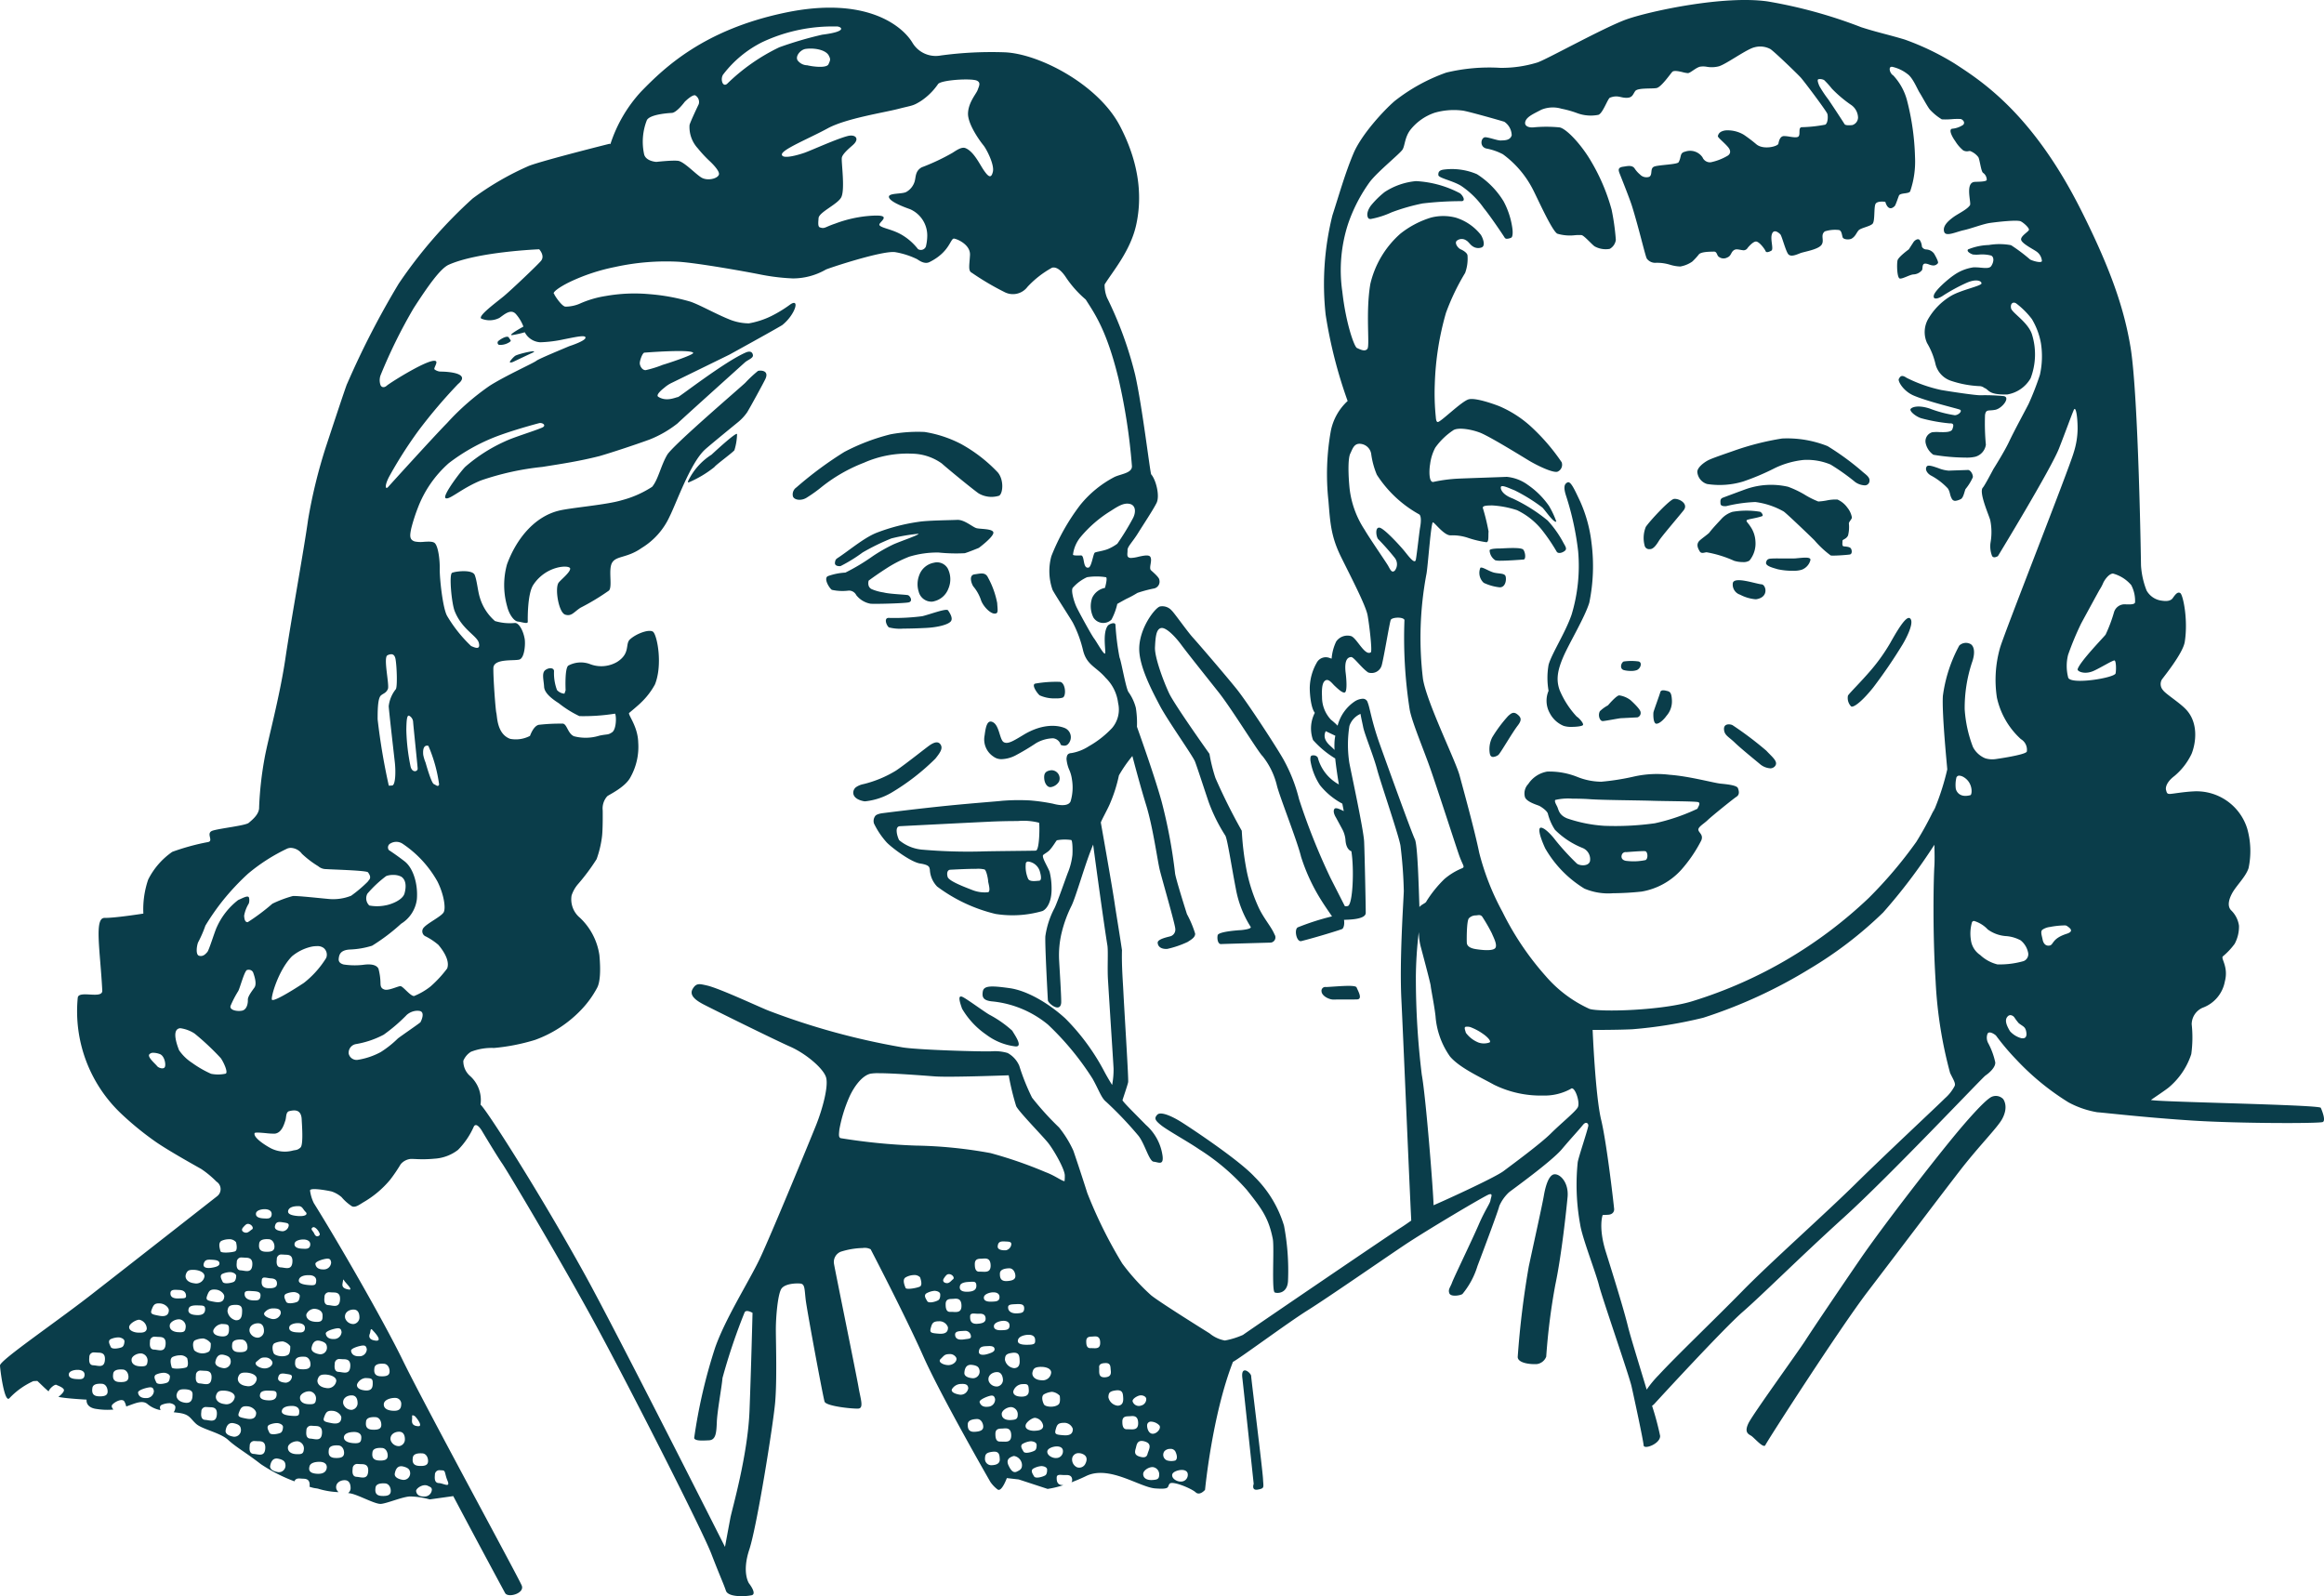 <svg xmlns="http://www.w3.org/2000/svg" width="310" height="212.936" viewBox="0 0 310 212.936">
  <path id="des-cta-gal-pals" d="M96.829,212.2c-.305-.914-.745-1.817-1.952-4.943S84.213,185.511,79.6,176.991s-11.9-20.752-12.615-21.779-2.708-4.367-2.708-4.367-.7-1.219-1.072-.564a10.383,10.383,0,0,1-2.111,3.115,5.7,5.7,0,0,1-3.148,1.174,16.436,16.436,0,0,1-2.433.052c-.35-.014-.613-.027-.738-.019a2.009,2.009,0,0,0-1.331.711,20.782,20.782,0,0,1-1.411,2.076,13.3,13.3,0,0,1-3.611,3.024c-.6.373-1.015.678-1.455.519a6.262,6.262,0,0,1-1.4-1.229,3.906,3.906,0,0,0-1.32-.757c-.62-.146-2.911-.563-2.889-.123a5.314,5.314,0,0,0,.509,1.681c3.069,4.9,9.264,15.617,11.9,21.045,3.126,6.386,15.425,28.932,15.832,29.97s-1.84,1.682-2.223.994c-.192-.35-3.533-6.534-6.917-12.932l-3.137.44a10.365,10.365,0,0,0-2.641-.394c-1.049.056-3.1.948-3.882.993s-2.934-1.174-4-1.388a3.567,3.567,0,0,0-.361-.057.829.829,0,0,0,.328-.609c.011-.406-.079-1.072-.734-1.106s-1.332.4-1.174,1.129a1.024,1.024,0,0,0,.3.463,10.74,10.74,0,0,1-2.595-.418c-.384-.135-.474-.033-1.275-.3,0-.023.011-.034.011-.057.1-1.094-.643-1-1.038-1.027-.338-.022-.813-.113-.982.361a21.785,21.785,0,0,1-4.48-2.29c-1.906-1.49-3.261-2.223-4.355-3.227s-3.476-1.41-4.3-2.166-.846-1.286-2.426-1.467l-.553-.068a1.159,1.159,0,0,0,.226-.723c-.068-.406-.723-.485-.723-.485a2.626,2.626,0,0,0-1.151.248c-.247.169-.2.418-.1.677a3.726,3.726,0,0,1-1.693-.767c-.723-.666-1.772-.09-2.889.282a2.219,2.219,0,0,0-.237-.654c-.293-.508-1.355.068-1.636.44-.136.181-.012.418.169.621a8.868,8.868,0,0,1-2.2-.068c-1.58-.18-1.377-1.252-1.377-1.252s-2.617-.136-3.678-.35a.277.277,0,0,1-.079-.023c.384-.293.745-.666.734-.892-.011-.349-.858-.62-.993-.7-.226-.135-.937.485-1.049.846v.023c-.5-.407-.982-.914-1.512-1.4-.169.011-.305.011-.418.022h-.1a10.1,10.1,0,0,0-3.2,2.28C.609,187.259.034,182.87,0,182.159s7.9-6.06,12.774-9.919c4.874-3.792,16.2-12.672,16.2-12.672a1.191,1.191,0,0,0-.1-1.94,13.135,13.135,0,0,0-2.009-1.67c-.542-.316-4.469-2.482-6.251-3.747a40.7,40.7,0,0,1-4.424-3.622A18.8,18.8,0,0,1,10.371,133.1c.054-.515.839-.472,1.626-.428.835.045,1.674.091,1.646-.53-.271-5.293-1.1-9.716.3-9.693s5.18-.576,5.18-.576a12.232,12.232,0,0,1,.643-4.536,9.882,9.882,0,0,1,3.216-3.7,30.229,30.229,0,0,1,4.739-1.3c.868-.136-.361-1.219.666-1.535s4.378-.665,4.8-1.038,1.422-1.129,1.377-2.1a46.43,46.43,0,0,1,.722-6.488c.407-2.325,2.009-8.1,2.787-13.36s2.516-14.76,3.024-18.5a69.186,69.186,0,0,1,2.392-9.76c.384-1.162,2.573-7.82,2.81-8.362l.012-.011a113.51,113.51,0,0,1,6.871-13.338,62.477,62.477,0,0,1,9.874-11.374,38.29,38.29,0,0,1,7.527-4.356c2.054-.767,10.72-2.934,10.72-2.934l.124.034A18.87,18.87,0,0,1,85.533,12.2c3.115-3.2,8.362-8.249,19.239-10.517s15.674,1.862,16.96,4.051a3.617,3.617,0,0,0,3.746,1.67,50.315,50.315,0,0,1,8.486-.429c4.593.158,12.525,4.277,15.425,9.829s2.867,10.076,2.156,13.247c-.779,3.453-3.126,6.161-4.2,7.9a4.506,4.506,0,0,0,.316,1.749,50.137,50.137,0,0,1,3.757,10.292c.959,4.243,2,13.135,2.144,13.292.621.7,1.185,2.867.711,3.814s-1.76,2.877-2.482,4.04-1.41,1.794-1.388,2.256-.215,1,.44,1.039a4.866,4.866,0,0,0,1.031-.165c.672-.148,1.391-.3,1.575.029.293.508-.248,1.467.09,1.783s1.094.949,1.106,1.275a.933.933,0,0,1-.79,1.163,17.441,17.441,0,0,0-2.132.575,13.277,13.277,0,0,1-1.343.733c-.193.079-1.343.734-1.343.734a8.341,8.341,0,0,1-.779,2.1,1.561,1.561,0,0,1-2.4-.271,3.37,3.37,0,0,1-.169-2.641,2.352,2.352,0,0,1,1.7-1.32s.361-1.229.158-1.421A8.021,8.021,0,0,0,145,77a5.648,5.648,0,0,0-1.85,1.354c-.384.283.124,1.918.418,2.561s2.02,3.8,2.37,4.254,1.365,2.325,1.478,1.986-.373-2.663.338-3.667c.158-.238,1.016-.587,1.039-.124a33.23,33.23,0,0,0,.542,4.344c.225.451.868,4.265,1.219,4.649a6.278,6.278,0,0,1,.958,2.076,12.926,12.926,0,0,1,.147,2.515c.463,1.31,2.359,6.613,3.284,9.953a68.823,68.823,0,0,1,1.794,9.546c.034.621,1.591,5.5,1.591,5.5a14.039,14.039,0,0,1,1.094,2.6c.022.518-.575.824-.993,1.105a12.971,12.971,0,0,1-2.742.937c-.789.034-1.229-.293-1.264-.824s1.524-.79,1.783-.892a.935.935,0,0,0,.564-1c-.034-.62-1.726-6.454-2.054-7.763s-.9-5.7-1.84-8.745c-.7-2.268-1.478-5.179-1.828-6.511a17.718,17.718,0,0,0-1.794,2.584,19.686,19.686,0,0,1-1.14,3.633c-.247.666-1.241,2.426-1.274,2.663.609,3.419,1.557,8.847,1.828,10.664.214,1.467.632,3.915.993,6.352-.057,2.1.124,4.221.192,5.642.158,3.092.7,11.522.632,11.962-.056.349-.767,2.4-.756,2.426.193.35,1.569,1.693,3.137,3.295a6.722,6.722,0,0,1,2.211,4.13c.158,1.32-.575.824-1.184.768s-1.163-2.325-2.009-3.431a49.649,49.649,0,0,0-4.333-4.559c-.644-.5-.949-1.546-1.817-3.091a37.616,37.616,0,0,0-5.947-7.211,13.82,13.82,0,0,0-7.312-3.081c-1.309-.1-1.512-.542-1.377-1.343s1.185-.768,3.555-.44,5.247,2.031,7.447,4.04a29.376,29.376,0,0,1,5.247,7.165c.338.632.688,1.208,1,1.715a10.69,10.69,0,0,0,.192-2.212c-.045-.925-.452-7.052-.745-11.825-.1-1.591.046-3.792-.078-4.582-.418-2.55-1.489-10.336-1.9-13.451-.135.328-.271.677-.418,1.061-.868,2.3-1.93,6-2.46,7.087a16.882,16.882,0,0,0-1.331,3.644,12.823,12.823,0,0,0-.328,3.668c.034.723.328,5.214.271,5.687-.158,1.332-1.749.022-1.772-.373s-.406-7.346-.338-8.542a11.465,11.465,0,0,1,1.163-3.644c.361-.61,1.67-4.458,1.907-5a8.9,8.9,0,0,0,.541-2.211c.034-.542.034-1.93-.169-1.986a5.923,5.923,0,0,0-1.9.034c-.124.09-.463.744-.97,1.309-.271.305-.858.576-.892.711-.1.4.654,1.535.892,2.2a9.262,9.262,0,0,1,.259,2.178c.034,1.918-.711,2.832-1.229,3.047a14.352,14.352,0,0,1-6.251.383,21.289,21.289,0,0,1-7.787-3.656,3.472,3.472,0,0,1-.97-2.268c-.079-.26.034-.6-1.286-.8s-4.051-2.314-4.536-2.889a10.8,10.8,0,0,1-1.625-2.437,1.113,1.113,0,0,1,.169-1.027c.2-.26.869-.35.869-.35.744-.1,4.9-.62,8.79-1.015,3.633-.361,7.041-.609,7.165-.644a27.664,27.664,0,0,1,3.792-.057,25.305,25.305,0,0,1,3.1.44c.4.113,1.986.5,2.335-.316a6.439,6.439,0,0,0,.181-2.922,4.756,4.756,0,0,0-.4-1.377,4.764,4.764,0,0,1-.328-1.376c.046-.407.091-.734.678-.768a6.209,6.209,0,0,0,2.313-.914,13.043,13.043,0,0,0,3.081-2.415,3.8,3.8,0,0,0,.812-3.352,5.632,5.632,0,0,0-1.669-3.363c-1.253-1.466-2.506-1.669-3-3.633a15.8,15.8,0,0,0-1.365-3.712c-.283-.518-2.415-3.791-2.708-4.378a7.536,7.536,0,0,1-.158-4.5,28.319,28.319,0,0,1,3.848-6.826,14.48,14.48,0,0,1,4.592-3.747c.926-.418,2.416-.519,2.3-1.512a79.152,79.152,0,0,0-1.783-11.578c-1.569-6.443-3.159-8.654-4.378-10.573a14.41,14.41,0,0,1-2.584-2.877c-.575-.9-1.264-1.535-1.907-1.365a13.041,13.041,0,0,0-3.272,2.55,2.429,2.429,0,0,1-3.092.688,35.822,35.822,0,0,1-4.333-2.561c-.53-.237-.316-1.038-.247-2.37s-1.569-2.087-2.1-2.189-.531,1.749-3.295,3.126c-.711.361-1.479-.283-1.693-.4a10.849,10.849,0,0,0-2.844-.914c-1.614-.3-9.039,2.167-9.309,2.325a8.819,8.819,0,0,1-4.39,1.174,28.136,28.136,0,0,1-4.479-.553c-1.76-.35-8.023-1.479-10.732-1.67a31.7,31.7,0,0,0-8.519.7A25.809,25.809,0,0,0,76.032,37.6c-1.444.7-2.46,1.456-2.1,1.614-.09,0,.949,1.625,1.479,1.693a4.927,4.927,0,0,0,1.84-.361,13.618,13.618,0,0,1,3.566-1.061,21.881,21.881,0,0,1,5.755-.248,26.974,26.974,0,0,1,5.506,1c1.208.406,3.317,1.6,5.067,2.313a7.077,7.077,0,0,0,2.753.587,11.224,11.224,0,0,0,2.979-.97,17.152,17.152,0,0,0,2.561-1.569c1.32-.868.6,1.434-1.106,2.777-1.072.654-7.041,3.938-7.041,3.938s-7.052,3.453-7.662,3.747a4.319,4.319,0,0,0-1.016.666c-.248.192-1.184.948-.813,1.2,1.1.722,2.37.056,2.63.045.2-.012,6.195-4.705,9.027-5.936.846-.373.948.2.97.3.113.44-.677.655-1.083,1.027-1.061.959-8.294,7.459-8.96,8.114a14.663,14.663,0,0,1-3.757,2.166c-1.953.711-5.022,1.727-6.658,2.2-2.776.7-4.942,1.016-7.617,1.444a36.476,36.476,0,0,0-8.2,1.805c-2.6,1.061-4.232,2.663-4.717,2.359s2.144-3.735,2.652-4.2a21.507,21.507,0,0,1,5.28-3.373c1.275-.6,3.814-1.343,4.931-1.828.678-.293.046-.711-.383-.6s-3.746,1-6.06,1.918a25.421,25.421,0,0,0-5.991,3.419,15.114,15.114,0,0,0-4.142,6,23.88,23.88,0,0,0-.858,2.674c-.214,1-.259,1.546.463,1.772a3.918,3.918,0,0,0,1.229.046c.589-.034,1.174-.067,1.435.168.463.428.689,2.223.666,3.464s.4,5.225.982,6.251a18.511,18.511,0,0,0,3.2,4.017c.541.238,1.264.554,1.038-.406S61.634,84,60.652,81.527c-.406-.993-.778-4.909-.349-5.111s2.719-.486,3.024.293.406,2.144.677,2.99a6.649,6.649,0,0,0,2.02,3.148,6.918,6.918,0,0,0,2.663.259c.531-.022,1.106,1,1.3,2.122.113.632,0,2.539-.7,2.753s-3.453-.181-3.476,1.151.283,5.551.4,5.991.057,2.8,1.85,3.442a4.064,4.064,0,0,0,2.629-.394c0,.056.407-1.287,1.163-1.479a25.072,25.072,0,0,1,3.091-.158c.688-.124.723,1.286,1.614,1.681a6.143,6.143,0,0,0,3.4-.079c1.129-.237,1.094-.057,1.681-.44s.6-2.155.407-2.494a26.737,26.737,0,0,1-4.762.328,14.192,14.192,0,0,1-2.742-1.715c-.824-.53-1.919-1.32-1.964-2.2s-.349-1.84.158-2.223,1.219-.328,1.162.2a6.437,6.437,0,0,0,.4,2.46,1.478,1.478,0,0,0,.993.485l.158-.451s-.147-2.934.361-3.295a3.512,3.512,0,0,1,2.821-.226,4.182,4.182,0,0,0,3.7-.271c1.795-1.151,1.027-2.381,1.7-3,.937-.846,2.742-1.444,3.137-.959.542.666,1.219,4.4.2,6.962a9.723,9.723,0,0,1-1.85,2.415c-.259.283-1.614,1.41-1.614,1.41-.067.362,1.185,1.828,1.23,3.95a8.286,8.286,0,0,1-1.039,4.615c-.71,1.354-2.866,2.324-3.1,2.539a2.446,2.446,0,0,0-.6,1.884s.034,2.381-.09,3.453a13.853,13.853,0,0,1-.723,3.047,27.6,27.6,0,0,1-2.539,3.4,4.433,4.433,0,0,0-.8,1.456,3.181,3.181,0,0,0,1.106,2.956,8.53,8.53,0,0,1,2.606,5c.192,2.11.09,3.611-.3,4.344a13.2,13.2,0,0,1-2.122,2.934,16.01,16.01,0,0,1-6.172,4.028A26.775,26.775,0,0,1,65.9,139.8a7.623,7.623,0,0,0-3.08.508,2.583,2.583,0,0,0-1.016,1.2,2.63,2.63,0,0,0,.847,1.986,4.3,4.3,0,0,1,1.444,3.87c.632.418,7.763,11.51,13.925,22.67,4.232,7.662,18.687,36.323,18.687,36.323s.519-2.81.722-3.882,2.325-8.339,2.551-14.319.4-13.022.4-13.022-.813-.485-1.049-.079a79.1,79.1,0,0,0-2.957,8.768c-.079,1.072-.7,4.412-.756,5.879s-.136,2.392-1.049,2.437-1.829.1-1.975-.292a70.763,70.763,0,0,1,2.8-12.074c1.377-3.916,4.525-8.847,5.946-11.837s6.557-15.449,7.482-17.75,1.693-5.259,1.377-6.432-2.652-3.182-4.8-4.13-10.516-5.089-11.588-5.653-1.9-1.23-1.411-2.054.925-.666,1.9-.452c1.7.384,7.232,2.991,8.293,3.386a94.992,94.992,0,0,0,17.693,4.852c1.851.35,10.687.609,12,.542a5.9,5.9,0,0,1,2.121.226,3.522,3.522,0,0,1,1.558,1.715,29.116,29.116,0,0,0,1.7,4.243,38.862,38.862,0,0,0,3.6,3.972,14.377,14.377,0,0,1,1.907,3.092c.214.609,1.061,3.126,1.862,5.654a60.945,60.945,0,0,0,4.66,9.4,28.616,28.616,0,0,0,3.837,4.231c1.094.914,7.808,5.089,7.808,5.089a4.464,4.464,0,0,0,2.054.959,10.725,10.725,0,0,0,2.4-.745c1.354-.958,19.578-13.371,21.1-14.331.406-.259.88-.587,1.354-.925-.361-7.413-1.072-24.611-1.32-29.587-.248-5.112.248-12.39.328-14.342a59.222,59.222,0,0,0-.429-5.946c-.045-.937-2.651-8.5-3.137-10.325s-1.67-4.694-1.85-5.609c-.079-.418-.248-1.117-.362-1.783a2.693,2.693,0,0,0-1.478,1.614,15.92,15.92,0,0,0-.012,4.909c.192,1.049,1.9,8.914,1.975,10.506s.226,9.14.215,9.535c-.034.925-2.573.88-2.9.914.091.508-.023,1.129-.27,1.23-.384.158-3.374,1.083-5.417,1.6-.643.169-.993-1.535-.485-1.828a33.36,33.36,0,0,1,4.57-1.467c-.09-.158-.689-.982-1.343-2.009a25.134,25.134,0,0,1-2.787-5.958c-.5-2.1-2.888-8.079-3.227-9.524a10.08,10.08,0,0,0-1.9-3.882c-.553-.5-4.063-6.24-5.846-8.5-1.105-1.4-4.141-5.19-4.987-6.341s-2.088-2.415-2.731-2.246-.723,1.229-.79,2.561,1.151,4.581,1.885,6.138,5.382,8.08,5.382,8.08a21.95,21.95,0,0,0,.8,3.227,78.234,78.234,0,0,0,3.51,7.031,38.309,38.309,0,0,0,.665,5.4,22.345,22.345,0,0,0,1.66,5c.733,1.467,1.6,2.392,2.042,3.431a.7.7,0,0,1-.6,1.094s-6.138.169-6.533.192-.553-.643-.452-1.174,3.1-.688,3.1-.688,1.558-.124,1.287-.463a14.2,14.2,0,0,1-1.964-5.078c-.542-2.753-1.129-6.7-1.41-7.086a22.606,22.606,0,0,1-2.19-4.4c-.62-1.817-1.545-4.694-1.85-5.473s-3.678-5.518-4.693-7.459-2.732-5.156-2.742-7.548c0-2.787,2.121-5.5,2.765-5.665a1.651,1.651,0,0,1,1.568.541c.305.26,2.111,2.821,2.8,3.577s4.31,4.965,5.845,6.871,5.789,8.464,6.376,9.626a21.363,21.363,0,0,1,1.964,5.078,86.324,86.324,0,0,0,4.2,10.528c.271.53,1.907,3.747,1.907,3.747a.861.861,0,0,0,.4-.012c.665-.169.868-4.909.473-7.312-.056-.012-.722-.2-.789-1.569a3.777,3.777,0,0,0-.44-1.4l-.813-1.5s-.485-.733-.237-1.14c.158-.282.677-.023,1.264.26-.057-.316-.124-.643-.192-.994a9.609,9.609,0,0,1-2.979-2.46,8.352,8.352,0,0,1-1.275-3.295c-.034-.666.113-.677.406-.688s.6.192.609.418a5.784,5.784,0,0,0,2.777,3.464c-.193-1.2-.373-2.4-.485-3.464a12.909,12.909,0,0,1-2.956-2.46,4.536,4.536,0,0,1,.237-3.633c-.609-.768-.711-3.1-.666-3.588a6.994,6.994,0,0,1,.9-3.058,1.37,1.37,0,0,1,1.73-.671,1.657,1.657,0,0,0,.279.084,6.283,6.283,0,0,1,.609-2.28,1.822,1.822,0,0,1,1.975-.722c.756.226,1.828,2.7,2.641,2.166.214-.147-.192-3.623-.428-4.931s-2.167-5.01-3.533-7.775-1.455-4.6-1.693-7.515a32.8,32.8,0,0,1,.317-9.3,7.367,7.367,0,0,1,2.245-4.006,62.211,62.211,0,0,1-2.934-11.521,37.883,37.883,0,0,1,.9-13.225c.9-2.787,1.7-5.642,2.81-8.272,1.06-2.527,4.073-5.777,5.5-7a24.122,24.122,0,0,1,6.883-3.792,24.507,24.507,0,0,1,7.21-.632,16.127,16.127,0,0,0,4.853-.689c.948-.214,9.094-4.784,12.1-5.822S229.913-.654,235.8.192a63.979,63.979,0,0,1,12.48,3.442c2.133.689,3.566.97,5.811,1.648a35.11,35.11,0,0,1,6.646,3.2c3.532,2.3,10.359,6.612,16.87,19.578C281.595,36,283.343,41.209,284.19,46.3c1.072,6.455,1.4,29.113,1.4,29.113a10.918,10.918,0,0,0,.745,3.362,2.689,2.689,0,0,0,2.02,1.354c.44.068,1.139.124,1.467-.338s.654-.914,1.015-.665,1.061,3.543.587,6.511c-.237,1.512-2.809,4.66-3.057,5.021a1.219,1.219,0,0,0,.158,1.411c.373.518,2.065,1.557,3,2.5,1.76,1.783,1.411,4.5.813,5.992a8.748,8.748,0,0,1-2.3,2.967c-1.038.79-1.207,1.524-1.105,1.873s.112.531.553.508,1.647-.26,3.126-.339a7.08,7.08,0,0,1,7.142,4.954,10.966,10.966,0,0,1,.181,5.292c-.383,1.174-1.67,2.358-2.211,3.385-.215.407-.768,1.546-.124,2.223a3.561,3.561,0,0,1,1.06,2.065,4.84,4.84,0,0,1-.575,2.415,9.273,9.273,0,0,1-1.569,1.67c-.328.283.779,1.377.259,3.352a4.614,4.614,0,0,1-2.967,3.509,2.418,2.418,0,0,0-1.456,2.2,16.322,16.322,0,0,1-.056,3.983,9.738,9.738,0,0,1-2.934,4.389c-.373.338-2.3,1.614-2.426,1.715-.361.271,22.444.632,22.636,1.061s.7,1.737.248,1.9c-.519.2-11.024.2-17.253-.192s-12.029-1.072-12.819-1.117a12.392,12.392,0,0,1-3.814-1.31,34.021,34.021,0,0,1-7.007-5.744,32.45,32.45,0,0,1-2.686-3.182c-.237-.215-1-.7-1.151-.158a1.528,1.528,0,0,0,.147,1.23,9.782,9.782,0,0,1,.914,2.516c.033.711-.892,1.467-1.309,1.749s-12.762,13.371-18.856,18.9-10.912,10.359-13.506,12.615-11.363,11.8-11.781,12.266a1.937,1.937,0,0,1-.328.283,37.371,37.371,0,0,1,1.072,4c.057,1.061-2.166,1.885-2.2,1.265s-1.275-6.387-1.614-7.877-3.9-11.735-4.344-13.484-2.246-6.342-2.506-8.1a29.562,29.562,0,0,1-.327-8.294c.1-.654,1.241-4.018,1.41-4.841.057-.282-.26-.7-.711-.147-.733.9-1.41,1.58-2.81,3.239s-6.7,5.461-7.042,5.743a5.5,5.5,0,0,0-1.309,1.84c-.067.44-1.986,5.575-2.911,8.012a10.788,10.788,0,0,1-2,3.723c-.248.193-1.546.429-1.749-.09s.135-.8.361-1.433,2.686-5.71,3.543-7.7,1.512-2.821,1.579-3.261.383-.994-.214-.79-8.407,4.841-11.273,6.759-10.291,7.064-12.909,8.7-9.016,6.386-9.952,6.871c-2.777,7.121-3.724,17.073-3.724,17.073s-.7.835-1.252.328-3.092-1.569-3.465-1.151.169.79-1.93.632-6.127-3.137-9.2-1.659c-.722.35-1.377.621-1.975.846a.537.537,0,0,0,.1-.349c-.022-.44-.293-.655-.858-.621a3.653,3.653,0,0,1-.445-.011c-.408-.027-.755-.054-.763.338-.011.485.057,1.049.9,1.015a12.5,12.5,0,0,1-2.11.508l-3.859-1.264-1.58-.181s-.688,1.9-1.229,1.524a4.348,4.348,0,0,1-.97-1.015s-6.6-11.476-8.96-16.791-7.007-14.241-7.007-14.241a1.708,1.708,0,0,0-1.061-.169,10.376,10.376,0,0,0-2.945.5,1.482,1.482,0,0,0-.88,1.636c.124.778,3.024,14.962,3.272,16.452s.744,2.787-.034,2.832-4.3-.316-4.5-.925-2.37-12.254-2.527-13.665-.1-2.031-.711-2.088-2,.012-2.494.654-.778,3.758-.767,5.609.158,6.624-.091,9.557-2.425,16.565-3.452,19.669-.034,4.513-.034,4.513,1.117,1.41.338,1.58a6.757,6.757,0,0,1-1.32.119C98.028,212.936,97.021,212.773,96.829,212.2ZM55.507,198.916c.045.338.282.744,1.072.722a.967.967,0,0,0,1.027-.936c-.045-.271-.135-.305-.553-.5a.855.855,0,0,0-.365-.077C56.1,198.128,55.47,198.637,55.507,198.916Zm-5.416-.463c-.068.485-.057,1.06.812,1.105s1.185-.158,1.219-.6-.2-1.039-.768-1.072c-.076,0-.154-.007-.231-.007C50.629,197.882,50.149,197.995,50.09,198.454Zm7.921-1.693c-.033.35-.1,1.061.519,1.084s1.591.7,1.163-.316c-.373-.88-.248-1.355-.644-1.377-.11-.006-.232-.02-.354-.02A.6.6,0,0,0,58.011,196.761Zm99.526-.666c-.383.022-1.162.238-1.184.678-.023.53.688.891,1.162.868a.89.89,0,0,0,.925-.88c.022-.532-.43-.669-.811-.669Zm-3.848-.383c-.587.034-1.184.5-1.2.891-.022.564.463.869,1.184.835s.937-.147.949-.677a.966.966,0,0,0-.886-1.051Zm-101.027.846c-.09.463.418.756,1.072.858a.883.883,0,0,0,.971-1c-.057-.327-.169-.6-.948-.789a1.141,1.141,0,0,0-.241-.028C52.93,195.593,52.744,196.146,52.663,196.557Zm85.127-.62c-.338.282-.045.677.147,1.015s1.129.067,1.467-.124.259-.846.271-.846c-.113-.4-.768-.406-.768-.406A2.631,2.631,0,0,0,137.79,195.937Zm-90.746-.012c-.046.35-.1,1.049.508,1.084s1.455.428,1.557-.666-.644-1.015-1.027-1.027c-.109-.006-.231-.019-.352-.019A.6.6,0,0,0,47.044,195.926Zm-5.766-.282c-.068.293-.169.846.869.948s1.4-.305,1.444-.824c.022-.531-.406-.734-.88-.756l-.135,0C42.084,195.009,41.38,195.129,41.278,195.644Zm-5.236-.113c-.09.463.418.756,1.072.858a.882.882,0,0,0,.959-1.015c-.045-.328-.158-.609-.937-.779a1.141,1.141,0,0,0-.241-.028C36.309,194.566,36.122,195.119,36.041,195.53Zm99.063-1.264c-.463.169-.948.452-.564,1.253s.711.982,1.106.79.7-.339.677-.914a1.273,1.273,0,0,0-1.038-1.162A.5.5,0,0,0,135.1,194.267Zm7.922.226a1.143,1.143,0,0,0,.632,1.241.9.9,0,0,0,1.06-.361c.2-.338.44-.97-.135-1.32a1.342,1.342,0,0,0-.69-.2A.848.848,0,0,0,143.026,194.493Zm-87.96-.045c-.068.485-.057,1.049.824,1.105s1.185-.158,1.208-.6-.2-1.039-.768-1.072c-.076,0-.154-.007-.231-.007C55.6,193.876,55.125,193.989,55.067,194.448Zm77.319-.779c-.914.113-.971.383-1,.913a.841.841,0,0,0,.891.88c.587-.023,1.094-.192,1.084-.779-.031-.543-.052-1.031-.741-1.031A1.793,1.793,0,0,0,132.385,193.669Zm22.952-.091a.8.8,0,0,0,.327,1.241,1.984,1.984,0,0,0,1.117.012c.35-.237.181-.835,0-1.2a.7.7,0,0,0-.667-.349A1.048,1.048,0,0,0,155.337,193.578Zm-105.654.147c-.068.485-.056,1.049.824,1.106s1.184-.158,1.207-.6-.2-1.038-.767-1.072c-.076,0-.151-.007-.228-.007C50.225,193.154,49.743,193.266,49.684,193.725Zm91.2-.767c-.384.011-1.163.237-1.185.677-.022.53.689.892,1.162.868a.891.891,0,0,0,.926-.88c.021-.531-.431-.668-.81-.668Zm-97.021.428c-.067.485-.057,1.061.813,1.106s1.184-.158,1.219-.6-.2-1.038-.768-1.072c-.076,0-.151-.007-.228-.007C44.4,192.815,43.92,192.928,43.861,193.387Zm107.662-.271c-.1.384-.328.914.383,1.163.328.113.993.316,1.151-.283s.711-1.365-.328-1.692a1.52,1.52,0,0,0-.452-.08C151.668,192.224,151.608,192.8,151.523,193.116Zm-118.212-.248c-.045.35-.1,1.049.508,1.084s1.456.44,1.557-.666-.643-1.015-1.027-1.027c-.109-.006-.23-.019-.352-.019A.6.6,0,0,0,33.311,192.867Zm5.1.158c-.079.564.373.925,1.094.959s.948-.045,1.016-.576a.965.965,0,0,0-.824-1.139c-.024,0-.048,0-.072,0C39.059,192.268,38.465,192.647,38.411,193.026Zm97.969-.4c-.338.283-.045.677.147,1.016s1.129.068,1.478-.124.26-.847.26-.847c-.113-.4-.768-.406-.768-.406A2.645,2.645,0,0,0,136.38,192.631Zm-84.27-.5a1.139,1.139,0,0,0,1.139.79.9.9,0,0,0,.756-.824c.022-.4-.078-1.072-.722-1.094l-.073,0C52.58,191,51.959,191.428,52.11,192.134Zm-6.229-.463c-.057.293.124.745,1.163.847s1.128-.192,1.15-.723-.406-.734-.88-.756l-.134,0C46.688,191.037,45.985,191.157,45.881,191.671Zm87.9.65c.538.029,1.105.057,1.105-.83-.012-1.106-.745-.937-1.139-.914s-.971-.045-.971.711c0,.35.012,1.061.621,1.027l.11,0C133.6,192.312,133.691,192.316,133.785,192.321Zm-92.914-1.484c-.033.338-.1,1.049.519,1.083s1.455.429,1.557-.665-.643-1-1.038-1.027c-.11-.006-.232-.02-.354-.02A.605.605,0,0,0,40.871,190.837ZM30.1,190.8c-.091.463.418.756,1.072.858a.888.888,0,0,0,.958-1.016c-.045-.338-.157-.609-.936-.779a1.142,1.142,0,0,0-.241-.028C30.362,189.838,30.175,190.391,30.1,190.8Zm111.713-.993c-.723.033-.835.3-1,.914s.033.666,1.083.745,1.219-.4,1.208-.858a1.193,1.193,0,0,0-1.215-.8Zm-105.935.282c-.361.248-.112.666.057,1.027.147.361,1.105.192,1.467.034s.349-.824.349-.824c-.068-.406-.722-.485-.722-.485A2.624,2.624,0,0,0,35.872,190.092Zm117.14.079c-.023.214.124,1.06.711,1.094s1.207-.722.925-1.106a1.613,1.613,0,0,0-1.087-.508A.5.5,0,0,0,153.013,190.171Zm-22.727-.869c-.563.023-1.184.158-1.2.689-.011.5.057,1.061.926,1.016s1.162-.283,1.139-.723-.29-.984-.823-.984Zm7.753-.158c-.4.011-1.241.609-1.241,1.06-.034.531.734.688,1.207.666s1.129-.079,1.14-.654a1.249,1.249,0,0,0-1.081-1.073Zm-89.212.474c-.068.485-.057,1.06.824,1.105s1.184-.158,1.207-.6-.2-1.039-.767-1.072c-.076,0-.154-.007-.231-.007C49.365,189.047,48.885,189.159,48.827,189.618Zm101.879,1.055c.543.025,1.119.051,1.111-.83-.012-1.105-.745-.936-1.14-.913s-.97-.045-.97.711c0,.349.012,1.06.621,1.027.038,0,.076,0,.115,0C150.527,190.664,150.616,190.669,150.706,190.673Zm-95.741-1.348c-.079.553.1.9.823.936s-.338-1.275-.463-1.343a.693.693,0,0,0-.279-.117C54.911,188.8,55.005,189.04,54.965,189.325Zm-11.713-.317c-.226.576-.034.655,1,.847s1.252-.26,1.274-.723c.023-.327-.473-.891-1.2-.925-.052,0-.1-.005-.148-.005C43.6,188.2,43.462,188.465,43.252,189.008Zm-16.4-.677c-.045.35-.1,1.049.508,1.084s1.456.44,1.558-.666-.644-1-1.027-1.027c-.109-.006-.231-.019-.352-.019A.6.6,0,0,0,26.856,188.331Zm107.967-.62c-.587.033-1.185.485-1.2.891-.022.564.463.869,1.184.835s.937-.147.948-.677a.964.964,0,0,0-.885-1.051ZM31.889,188.4c-.226.576-.033.655.993.847s1.264-.26,1.287-.723c.023-.327-.474-.891-1.2-.925q-.078-.005-.148-.005C32.24,187.592,32.1,187.855,31.889,188.4Zm5.71-.214c-.068.305.147.587,1.2.677s1.1-.023,1.118-.553-.407-.734-.88-.756l-.135,0C38.406,187.55,37.7,187.67,37.6,188.185Zm13.609-.959c-.057.305.034.858,1.072.959s1.219-.3,1.241-.835a.789.789,0,0,0-.8-.868l-.075,0C52.148,186.479,51.325,186.69,51.207,187.225Zm-5.416.057a1.15,1.15,0,0,0,1.139.79.9.9,0,0,0,.768-.823c.011-.407-.079-1.073-.733-1.106l-.073,0C46.261,186.141,45.639,186.566,45.791,187.282Zm86.334-1.094c-.451.09-1.546.542-1.455.858s.361.711,1.139.609a.968.968,0,0,0,.925-1.039c-.068-.223-.136-.446-.442-.446A.845.845,0,0,0,132.125,186.188Zm7.087-.158c-.338.283-.147.971.045,1.32s1.455.463,1.964-.023c.282-.282.135-1.139.135-1.139a1.667,1.667,0,0,0-1.027-.519A2.645,2.645,0,0,0,139.212,186.029Zm12.684.158c-.452.158-.892.508-.813.768a.874.874,0,0,0,1.139.541.883.883,0,0,0,.677-.891c-.018-.265-.346-.468-.7-.468A.911.911,0,0,0,151.9,186.188Zm-3.047-.711c-.913.113-.97.383-1,.914a1.42,1.42,0,0,0,1.242,1.128c.587-.022.767-.428.733-1.026-.031-.544-.052-1.031-.742-1.031A1.959,1.959,0,0,0,148.848,185.477Zm-108.823.88c-.079.564.373.925,1.094.959s.959-.045,1.016-.576a.957.957,0,0,0-.824-1.139c-.024,0-.048,0-.072,0C40.673,185.6,40.079,185.978,40.025,186.357Zm-11.194-.237c-.157.451.147,1.072,1.129,1.184a1.125,1.125,0,0,0,1.355-.925c.022-.53-.678-.835-1.4-.868-.054,0-.105,0-.155,0C29.162,185.507,28.977,185.7,28.831,186.12Zm-5.247-.181c-.158.452.147,1.061,1.118,1.185s.97-.711.981-1.049c.034-.531-.293-.711-1.015-.745-.053,0-.1,0-.151,0C23.916,185.326,23.73,185.521,23.584,185.939Zm11.16-.09c-.068.158-.338.813.768.936S36.9,186.526,36.9,186s-.406-.452-.993-.485c-.068,0-.134-.006-.2-.006C35.217,185.5,34.844,185.62,34.744,185.849Zm-14.782-.779c-.463.045-1.591.373-1.546.711s.282.744,1.072.722a.985.985,0,0,0,1.039-.937c-.052-.25-.094-.5-.468-.5A.914.914,0,0,0,19.962,185.071Zm116.271-.418a1.342,1.342,0,0,0-1.061.913c-.045.158-.033.734,1.072.745s1.016-.677.959-1.208c-.042-.391-.231-.47-.564-.47C136.521,184.634,136.386,184.644,136.233,184.653Zm-123.911.508c-.068.485-.056,1.061.813,1.106s1.2-.158,1.219-.6-.2-1.038-.767-1.072c-.076,0-.151-.007-.228-.007C12.864,184.589,12.381,184.7,12.322,185.161Zm115.934-.542a1.427,1.427,0,0,0-1.2.587c-.328.373.124.7.913.835a1.016,1.016,0,0,0,1.185-.846c-.021-.4-.251-.581-.761-.581C128.352,184.614,128.3,184.616,128.255,184.619Zm-80.614.012c-.068.158-.1.722,1,.846s1.084-.575,1.072-1.106-.338-.508-.925-.541l-.05,0A1.385,1.385,0,0,0,47.642,184.631Zm165.933-35.263c.779,3.238,1.726,11.679,1.737,11.939s-.135.711-.834.744l-.7.034s-.609,1.625.429,4.931,2.392,7.662,2.945,9.93c.293,1.208,1.467,5,2.5,8.429a13.9,13.9,0,0,1,1.58-1.918c2.4-2.6,7.481-7.448,11.216-11.262s10.923-10.19,15.076-14.286,10.991-10.461,11.9-11.386a5.654,5.654,0,0,0,1.309-1.659c.158-.372-.214-.9-.609-1.726a57.192,57.192,0,0,1-1.93-12.2c-.429-6.7-.271-13.869-.169-15.381.045-.632.033-1.749,0-2.866a73.7,73.7,0,0,1-6.838,9.039,52.691,52.691,0,0,1-9.75,7.481,65.384,65.384,0,0,1-14.241,6.557,59.707,59.707,0,0,1-9.455,1.535c-2.009.1-5.3.09-5.3.09S212.8,146.14,213.575,149.368ZM42.383,183.976c-.158.451.147,1.06,1.118,1.184a1.125,1.125,0,0,0,1.354-.925c.034-.519-.677-.823-1.388-.868-.054,0-.105,0-.155,0C42.714,183.363,42.53,183.559,42.383,183.976Zm90.566-.937c-.654.022-1.286.519-1.049,1.241a1.135,1.135,0,0,0,1.208.666.889.889,0,0,0,.677-.892c-.022-.384-.172-1.016-.787-1.016Zm-101.184.677c-.157.452.136,1.072,1.129,1.185a1.12,1.12,0,0,0,1.354-.925c.023-.531-.678-.835-1.4-.869-.053,0-.1,0-.151,0C32.1,183.1,31.911,183.3,31.765,183.716Zm-5.63-.248c-.034.35-.1,1.049.519,1.084s1.455.428,1.557-.666-.643-1-1.039-1.027c-.109-.006-.23-.019-.352-.019A.6.6,0,0,0,26.134,183.468Zm-5.338-.09c-.361.248-.113.666.046,1.027s1.105.192,1.467.034.349-.813.361-.824c-.068-.406-.723-.485-.723-.485A2.626,2.626,0,0,0,20.8,183.378ZM37.1,183.8c-.091.452.485.621,1.015.654a.888.888,0,0,0,.823-.756c.022-.327-.237-.338-.891-.44a2.092,2.092,0,0,0-.311-.028C37.327,183.227,37.176,183.416,37.1,183.8Zm-22-.542c-.068.485-.057,1.061.813,1.106s1.184-.158,1.219-.6-.2-1.038-.768-1.072c-.076,0-.151-.007-.228-.007C15.639,182.682,15.157,182.795,15.1,183.254Zm123.639-.913c-.722.033-.9.237-1.015.71s.259,1.049,1.241,1.073a1.125,1.125,0,0,0,1.253-1.061c-.032-.495-.664-.725-1.337-.725C138.832,182.336,138.785,182.338,138.738,182.34Zm-129.552.948c-.079.53.542.654,1.015.677s.994.1,1.072-.474-.44-.734-.834-.756l-.087,0C9.938,182.732,9.248,182.878,9.185,183.288Zm119.453-.169c-.045.463.5.7,1.151.734a.892.892,0,0,0,.858-1.106c-.079-.328-.226-.587-1.016-.677a1.3,1.3,0,0,0-.14-.008C128.822,182.061,128.671,182.674,128.639,183.118Zm17.976-.7c.045.542-.192,1.355.767,1.309s.8-.7.768-1.049,0-.847-.634-.847h-.021C147.19,181.843,146.57,181.866,146.615,182.418Zm-96.671.068c-.068.485-.057,1.06.812,1.105s1.185-.158,1.208-.6-.2-1.039-.768-1.072c-.076,0-.154-.007-.23-.007C50.474,181.915,50,182.028,49.944,182.487Zm-5.292-.564c-.046.349-.1,1.049.508,1.083s1.455.429,1.557-.665-.644-1.016-1.027-1.027c-.11-.006-.232-.02-.354-.02A.6.6,0,0,0,44.652,181.922Zm-5.27-.373c-.068.485-.056,1.061.824,1.106s1.184-.158,1.207-.6-.2-1.038-.767-1.072c-.076,0-.153-.007-.23-.007C39.921,180.978,39.441,181.091,39.381,181.55ZM23.065,181c-.531.237-.226,1.139-.158,1.41s1.478.169,1.918.011.147-1.229.147-1.229a1.135,1.135,0,0,0-.953-.393A2.453,2.453,0,0,0,23.065,181Zm11.171.632c-.474.372.35.88.993.914s1.219-.418,1.1-.868a1,1,0,0,0-.949-.587l-.089,0C34.78,181.085,34.685,181.276,34.236,181.629Zm-5.506.023c-.091.463.417.756,1.072.858a.883.883,0,0,0,.97-1c-.045-.328-.158-.609-.937-.779a1.141,1.141,0,0,0-.241-.028C29.008,180.7,28.819,181.25,28.73,181.652Zm106.318-1.185c-.913.113-.97.384-1,.914a1.394,1.394,0,0,0,1.229,1.129c.587-.022.768-.429.734-1.027-.021-.544-.05-1.031-.734-1.031A1.916,1.916,0,0,0,135.048,180.466Zm-117.49.835c-.079.564.373.925,1.094.959s.959-.045,1.016-.576a.957.957,0,0,0-.824-1.139c-.024,0-.048,0-.072,0C18.206,180.544,17.612,180.923,17.558,181.3Zm-5.642-.259c-.033.349-.1,1.06.519,1.083s1.455.429,1.557-.665-.643-1-1.038-1.027c-.11-.006-.232-.02-.354-.02A.6.6,0,0,0,11.916,181.042Zm114.635-.407c-.587.034-.643.238-1.083.655s.428.834,1.094.812c.644-.033,1.162-.553.993-.982a.953.953,0,0,0-.92-.488ZM36.594,179.2c-.361.248-.248.959-.09,1.32s1.41.609,1.964.181c.3-.248.248-1.118.248-1.118a1.657,1.657,0,0,0-.971-.632A2.626,2.626,0,0,0,36.594,179.2Zm11.781.293c-.463.045-1.591.373-1.546.711s.283.744,1.072.722a.966.966,0,0,0,1.027-.936c-.052-.245-.1-.5-.478-.5Zm83.288.079c-.587.033-.982.057-1.084.654s.621.564,1.14.406.959-.316.948-.643-.3-.427-.728-.427C131.853,179.566,131.761,179.57,131.663,179.575Zm-90.1.226c-.09.463.429.756,1.072.857a.882.882,0,0,0,.97-1c-.045-.339-.169-.609-.948-.79a1.142,1.142,0,0,0-.241-.028C41.827,178.836,41.639,179.39,41.559,179.8Zm-15.572-.994c-.361.238-.248.959-.079,1.332a1.678,1.678,0,0,0,1.952.169c.305-.248.248-1.117.248-1.117a1.652,1.652,0,0,0-.97-.633A2.624,2.624,0,0,0,25.988,178.808Zm4.988.463c-.068.485-.057,1.061.824,1.106s1.184-.158,1.207-.6-.2-1.038-.767-1.072c-.076,0-.151-.007-.228-.007C31.516,178.7,31.034,178.811,30.975,179.27Zm-10.968-.316c-.034.35-.1,1.061.519,1.084s1.455.44,1.557-.666-.643-1-1.039-1.027c-.109-.006-.231-.019-.352-.019A.6.6,0,0,0,20.007,178.954Zm-5.281-.293c-.361.248-.113.666.045,1.027s1.117.192,1.479.034.349-.824.349-.824c-.067-.407-.722-.486-.722-.486A2.624,2.624,0,0,0,14.726,178.661Zm131.062,1.19c.479.023.979.047.962-.738,0-.982-.654-.835-1-.813s-.858-.034-.858.632c0,.316.012.937.553.914.037,0,.075,0,.113,0C145.63,179.842,145.708,179.846,145.787,179.851Zm-8.663-1.787c-.473.023-1.3.2-1.354.779-.034.3.2.564,1.241.553s1.084-.147,1.061-.677c-.021-.488-.421-.656-.863-.656C137.182,178.061,137.153,178.061,137.124,178.063Zm-87.79-.158c-.068.147-.338.813.767.937s-.372-1.355-.372-1.355c-.094-.122-.157-.171-.2-.171C49.4,177.316,49.418,177.713,49.334,177.9Zm79.214-.361c-.519.034-1.185,0-1.151.53.033.587.553.7,1.207.6s.982-.045.892-.508a.76.76,0,0,0-.864-.623ZM45,177.194c-.463.045-1.591.373-1.546.711s.283.745,1.073.723a1,1,0,0,0,1.038-.937c-.052-.251-.095-.5-.468-.5A.914.914,0,0,0,45,177.194Zm-11.7.463a1.151,1.151,0,0,0,1.14.79.9.9,0,0,0,.767-.824c.023-.407-.078-1.072-.733-1.094l-.073,0C33.769,176.527,33.148,176.95,33.3,177.656Zm-4.829-.237c-.067.158-.1.722,1,.846s1.084-.575,1.072-1.105-.338-.508-.925-.542l-.05,0A1.389,1.389,0,0,0,28.47,177.42Zm96.683-1.162c-.723.033-.835.3-1,.914s.033.666,1.094.745,1.219-.4,1.2-.858a1.193,1.193,0,0,0-1.215-.8Zm-107.922.722c-.078.519.655.768,1.14.79s1.139.045,1.207-.531a1.251,1.251,0,0,0-.993-1.184H18.56C18.163,176.053,17.3,176.549,17.231,176.98Zm21.35.079c-.079.53.542.654,1.016.677s1,.1,1.072-.473-.44-.723-.835-.757l-.087,0C39.333,176.5,38.643,176.649,38.58,177.059Zm-15.933-.305c-.079.564.372.914,1.094.959s.959-.045,1.015-.575a.964.964,0,0,0-.823-1.14l-.068,0C23.3,176,22.7,176.386,22.648,176.754Zm111.114-.553c-.4.022-1.162.237-1.184.688-.034.53.6.587,1.072.564s1-.012,1.015-.587c.021-.532-.43-.669-.81-.669ZM46.04,175.84a1.148,1.148,0,0,0,1.139.789.9.9,0,0,0,.768-.824c.011-.406-.079-1.072-.734-1.106l-.071,0C46.51,174.7,45.887,175.122,46.04,175.84Zm83.367-.26c-.012.5.056,1.061.925,1.016s1.162-.283,1.139-.723-.293-.654-.858-.62a3.772,3.772,0,0,1-.441-.011c-.1-.007-.2-.014-.3-.014C129.612,175.228,129.418,175.288,129.407,175.58Zm-88.536-.259c-.056.158-.022.88,1.084,1s1.072-.316,1.072-.858-.485-.835-1.072-.868l-.058,0A1.21,1.21,0,0,0,40.871,175.321Zm-10.528-.451a1.432,1.432,0,0,0,1.106,1.252c.587.034.8-.349.835-.948s.057-1.106-.83-1.106h-.028C30.513,174.08,30.434,174.339,30.343,174.87Zm5.022.135c-.373.328.045.711.824.925a1.014,1.014,0,0,0,1.264-.734c.022-.44-.237-.632-.846-.654-.054,0-.106,0-.155,0A1.387,1.387,0,0,0,35.365,175.005Zm-15.121-.328c-.226.587-.034.655,1,.847s1.264-.26,1.275-.723c.022-.327-.474-.891-1.2-.925q-.078-.005-.149-.005C20.595,173.871,20.453,174.134,20.244,174.677Zm4.965-.2c-.068.158-.338.812.778.936s1.376-.259,1.376-.789-.406-.452-.993-.485c-.054,0-.107,0-.159,0C25.7,174.133,25.311,174.239,25.209,174.475Zm110.426-.508c-.587.034-1.15,0-1.162.4-.023.564.463.869,1.185.835s.948-.147.959-.677c0-.454-.291-.561-.744-.561C135.8,173.959,135.718,173.962,135.635,173.966Zm-8.483,1.045c.541.028,1.112.057,1.1-.83-.012-1.106-.745-.937-1.14-.914s-.97-.045-.97.711c0,.35.012,1.061.621,1.027l.11,0C126.964,175,127.058,175.007,127.151,175.011Zm-83.866-1.993c-.045.35-.1,1.049.509,1.084s1.455.44,1.557-.666-.644-1.015-1.027-1.027c-.109-.006-.231-.019-.352-.019A.6.6,0,0,0,43.285,173.019Zm-5.168-.406c-.361.248-.113.666.045,1.027s1.106.192,1.467.033.35-.824.361-.824c-.068-.406-.722-.485-.722-.485A2.624,2.624,0,0,0,38.118,172.613Zm85.421-.057c-.338.283-.045.678.147,1.016s1.129.078,1.467-.124.259-.847.259-.847c-.1-.394-.756-.406-.756-.406A2.644,2.644,0,0,0,123.539,172.556Zm-95.9.271c-.225.587-.033.666,1,.846s1.253-.259,1.275-.722c.023-.328-.474-.891-1.2-.925q-.078-.005-.149-.005C27.986,172.021,27.843,172.283,27.635,172.827Zm104.784-.428c-.4.011-1.162.237-1.184.677-.034.53.6.587,1.072.564s1-.012,1.015-.576c.021-.531-.43-.668-.81-.668Zm-99.785.113c-.079.564.372.925,1.094.959s.959-.045,1.015-.576-.327-.609-.914-.654c-.222-.008-.439-.029-.626-.029C32.9,172.211,32.669,172.265,32.634,172.511Zm-9.9-.023c-.034.6.485.756,1.139.722s.982.046.937-.417-.361-.688-.88-.711c-.17-.007-.352-.022-.522-.022C23.054,172.06,22.753,172.129,22.738,172.489Zm106.454-1.478c-.587.023-1.027.18-1.117.451-.057.158-.259.846.858.858s1.354-.4,1.3-.925c-.037-.343-.21-.412-.49-.412C129.587,170.982,129.4,171,129.191,171.011Zm-83.5.214c-.09.463.192.7.846.8s-.473-.9-.632-1.208c-.041-.081-.068-.119-.089-.119C45.766,170.7,45.752,170.9,45.689,171.225Zm75.118-.824c-.508.282-.113,1.15-.012,1.41s1.479.023,1.907-.181.022-1.241.022-1.241a1.037,1.037,0,0,0-.792-.3A2.4,2.4,0,0,0,120.808,170.4Zm-85.883.338c-.067.485-.057,1.06.813,1.105s1.2-.158,1.207-.6-.226-.677-.79-.711c-.306-.013-.621-.107-.858-.107A.321.321,0,0,0,34.924,170.74Zm4.942,0c-.068.293.147.575,1.185.677s1.084-.022,1.129-.553c.022-.531-.407-.734-.88-.756-.043,0-.09,0-.139,0C40.671,170.1,39.97,170.226,39.866,170.74Zm-15.075-.733c-.158.463.135,1.072,1.129,1.184a1.117,1.117,0,0,0,1.354-.925c.022-.53-.677-.835-1.4-.868-.057,0-.11,0-.161,0C25.121,169.394,24.936,169.58,24.791,170.006Zm4.841-.057c-.362.237-.113.654.056,1.027.147.361,1.106.192,1.467.034s.35-.824.35-.824c-.068-.406-.723-.485-.723-.485A2.621,2.621,0,0,0,29.633,169.95Zm96.3.542c-.271.373-.067.632.327.677s.644-.361.858-.508c.248-.181-.033-.6-.4-.677a.658.658,0,0,0-.144-.017C126.311,169.967,126.163,170.163,125.931,170.492Zm8.644-1.3c-.564.022-1.185.158-1.2.688-.012.5.057,1.06.925,1.015s1.162-.282,1.139-.722-.288-.984-.821-.984Zm-3.549.456c.544.026,1.12.052,1.111-.829-.012-1.105-.745-.936-1.14-.913s-.97-.046-.97.711c0,.349.012,1.06.621,1.026.038,0,.076,0,.115,0C130.847,169.641,130.937,169.646,131.026,169.65Zm-99.441-1.269c-.046.35-.1,1.049.508,1.084s1.455.428,1.557-.666-.644-1-1.038-1.027c-.106-.006-.226-.019-.346-.019A.6.6,0,0,0,31.585,168.381Zm12.029-.473c-.463.033-1.591.372-1.546.711s.283.744,1.072.722a.966.966,0,0,0,1.027-.937c-.042-.244-.095-.5-.478-.5Zm-6.692.078c-.045.35-.1,1.049.519,1.084S38.9,169.5,39,168.4s-.644-1-1.038-1.027c-.109-.006-.231-.019-.352-.019A.6.6,0,0,0,36.922,167.986Zm-9.75.6c-.157.587.554.62,1.084.53s.993-.214,1.015-.542c.012-.394-.372-.485-.958-.518-.13-.007-.249-.014-.36-.014C27.563,168.04,27.3,168.127,27.172,168.584Zm2.4-3.069c-.542.237-.237,1.139-.158,1.41s1.479.169,1.919.011.147-1.229.147-1.229a1.138,1.138,0,0,0-.954-.393A2.453,2.453,0,0,0,29.576,165.515Zm5,.361c-.068.485-.057,1.06.813,1.106s1.184-.147,1.219-.6-.2-1.038-.768-1.072c-.076,0-.153-.007-.23-.007C35.114,165.3,34.633,165.417,34.574,165.876Zm98.51.373c-.045.463.553.563,1.072.541a.9.9,0,0,0,.744-.834c-.022-.328-.282-.316-.936-.35-.045,0-.087,0-.128,0C133.286,165.6,133.127,165.818,133.085,166.249Zm-93.794-.35c-.079.53.542.654,1.015.677s.994.09,1.073-.473-.44-.734-.835-.756l-.09,0C40.04,165.344,39.354,165.49,39.291,165.9Zm2.415-2.156c-.361.237.057.452.214.824s.452.486.711.193c.152-.173-.423-1.053-.8-1.053A.212.212,0,0,0,41.706,163.743Zm-9.264-.022c-.317.35-.124.621.259.711s.677-.293.9-.418c.271-.147.034-.587-.328-.711a.575.575,0,0,0-.2-.038C32.851,163.265,32.693,163.444,32.442,163.721Zm4.231-.135c-.09.463.485.62,1.016.665a.889.889,0,0,0,.824-.756c.022-.338-.237-.349-.892-.451a2.08,2.08,0,0,0-.311-.027C36.9,163.017,36.748,163.207,36.673,163.586Zm-2.527-1.727c-.079.531.542.655,1.015.678s1,.1,1.072-.474-.44-.734-.835-.756l-.087,0C34.9,161.3,34.209,161.449,34.146,161.859Zm4.288-.327c-.057.293.147.575,1.2.677s1.5-.192,1.117-.553c-.338-.328-.406-.734-.88-.756l-.135,0C39.241,160.9,38.537,161.017,38.434,161.532Zm150.429-31.11a106.017,106.017,0,0,0,.789,12.954c.542,2.889,1.569,15.944,1.569,17.411.022-.011.045-.033.057-.033.518-.2,8.023-3.588,9.286-4.537s4.886-3.611,6.3-5.009,3.171-2.81,3.577-3.453-.406-2.991-.914-2.5a7.26,7.26,0,0,1-3.712.891,14.089,14.089,0,0,1-6.533-1.444c-1.885-1.049-4.57-2.245-5.868-3.768a10.7,10.7,0,0,1-1.93-5.383c-.158-1.41-.62-3.69-.643-4.04s-1.309-5.145-1.309-5.145a7.584,7.584,0,0,1-.247-1.489c-.012-.124-.023-.316-.034-.53A53.794,53.794,0,0,0,188.862,130.422Zm-72.738,12.807c-1.038.226-2.1,1.524-2.809,3.058a19.292,19.292,0,0,0-1.354,4.4c-.057.62-.124.982.147,1.139a79.112,79.112,0,0,0,10.009.994,60.5,60.5,0,0,1,10,1,56.927,56.927,0,0,1,7.368,2.551c1.241.463,2.065,1.129,2.5,1.2H142a5.7,5.7,0,0,0,.033-.8c-.045-.88-1.478-3.374-2.223-4.311s-3.972-4.22-4.265-4.909a34.5,34.5,0,0,1-.993-4.107c-1.7.056-8.034.282-9.851.147-1.687-.127-5.494-.426-7.483-.426A6.213,6.213,0,0,0,116.124,143.229Zm-82.17,7.956c-.147.609,1.467,1.624,2.2,2.008a4.107,4.107,0,0,0,2.9.293c.428-.1.609-.033,1.027-.406s.18-3.193.158-3.792c-.079-1.41-1.106-1.184-1.625-1.072s-.4.813-.554,1.264-.463,1.636-1.4,1.75a9.2,9.2,0,0,1-1.2-.068c-.4-.037-.82-.073-1.111-.073C34.107,151.089,33.951,151.115,33.954,151.185Zm-10.043-14c-1.061.259-.226,2.4-.023,2.922a6.163,6.163,0,0,0,1.738,1.681,14.068,14.068,0,0,0,2.527,1.456,4.749,4.749,0,0,0,1.919-.012c.428-.1-.26-1.579-.633-2.087a34.642,34.642,0,0,0-3.487-3.272,4.614,4.614,0,0,0-1.876-.706A.718.718,0,0,0,23.911,137.181Zm-4.006,3.487c-.248.361.846,1.275,1.038,1.535s.892.485,1.049.124-.056-1.512-.7-1.726a2.55,2.55,0,0,0-.815-.162A.66.66,0,0,0,19.905,140.667Zm34.315-5.247a22.7,22.7,0,0,1-3.036,2.6,12.2,12.2,0,0,1-3.69,1.253,1.172,1.172,0,0,0-.982,1.286,1.081,1.081,0,0,0,1.174.823,9.559,9.559,0,0,0,3.092-1.038,13.491,13.491,0,0,0,2.268-1.795c.124-.135,2.979-2.087,3.035-2.189.158-.271.621-1.355-.09-1.5a1.8,1.8,0,0,0-.33-.031A2.211,2.211,0,0,0,54.221,135.42Zm141.333,1.546c-.328.022-.1.473-.023.8a3.885,3.885,0,0,0,1.7,1.309,2.222,2.222,0,0,0,1.445-.011c.316-.147-.305-.779-.858-1.151a7.345,7.345,0,0,0-1.546-.846,1.2,1.2,0,0,0-.491-.108C195.721,136.96,195.648,136.963,195.554,136.967Zm72.263-1.388c-.485.473-.147,1.241.293,1.975a3.109,3.109,0,0,0,1.512.936c.576.1.779-.225.654-.88s-.406-.665-.993-1.117a6.949,6.949,0,0,1-.587-.779.745.745,0,0,0-.523-.3A.511.511,0,0,0,267.817,135.579ZM32.961,129.395c-.349.1-.936,2.347-1.174,2.8a13.981,13.981,0,0,0-1.038,2c-.147.542.823.757,1.512.633s.823-1.016.8-1.456.553-1.174.88-1.636.034-1.445-.181-2.02a.624.624,0,0,0-.589-.347A.727.727,0,0,0,32.961,129.395ZM190.283,76.529a45.848,45.848,0,0,0-.473,14.037c.5,3.137,4.344,10.878,4.886,12.886s2.031,7.414,2.617,10.3a33.807,33.807,0,0,0,3.1,7.888,38.519,38.519,0,0,0,5.756,8.554,16.949,16.949,0,0,0,5.845,4.389c1.332.463,9.817.226,13.823-1.049a59.625,59.625,0,0,0,23.437-13.744,58.263,58.263,0,0,0,6.342-7.481,45.577,45.577,0,0,0,2.458-4.52c-.02.049-.06.157-.1.264-.11.3-.212.59.159-.314a33.324,33.324,0,0,0,1.614-5.1c-.023-.44-.723-7.3-.587-9.784a19.346,19.346,0,0,1,2.189-6.737,1.285,1.285,0,0,1,1.557-.169c.452.328.587,1.208.124,2.471a19.33,19.33,0,0,0-.959,6.195,17.1,17.1,0,0,0,1.1,5.033,3.221,3.221,0,0,0,1.647,1.512,3.259,3.259,0,0,0,1.4.1s3.983-.553,4.141-1a1.649,1.649,0,0,0-.79-1.659,10.494,10.494,0,0,1-3.2-5.54,15.586,15.586,0,0,1,.406-6.6c.519-1.873,9.219-23.888,9.851-26.133a10.66,10.66,0,0,0,.508-3.126c0-1.727-.26-3.126-.519-2.494-.4.948-.982,2.606-1.952,5.089-1.072,2.753-8.159,14.387-8.159,14.387s-.6.383-.79-.045a3.51,3.51,0,0,1-.18-1.85,7.986,7.986,0,0,0-.057-2.911c-.192-.7-1.557-3.735-.982-4.334.248-.259,1.4-2.46,1.4-2.46s1.479-2.335,2.111-3.69,2.415-4.638,2.606-5.044a37.767,37.767,0,0,0,1.49-3.837,11.3,11.3,0,0,0,.135-4.254,9.574,9.574,0,0,0-1.207-3.2,10.831,10.831,0,0,0-2.111-2.1c-.418-.237-.779.045-.666.655s2.212,1.816,2.777,3.442a8.931,8.931,0,0,1-.169,5.912,4.434,4.434,0,0,1-3.115,2.155c-2.606.068-2.4-.654-3.046-.868a1.1,1.1,0,0,0-.734-.248,13.893,13.893,0,0,1-3.7-.7,3.16,3.16,0,0,1-2.121-2.37,9.746,9.746,0,0,0-1.1-2.686,3.534,3.534,0,0,1,.1-3.1,8.606,8.606,0,0,1,3.07-3.16c1.365-.824,4.118-1.343,4.1-1.693s-.723-.609-1.919-.1a23.824,23.824,0,0,0-3.227,1.749c-.418.293-1.354.688-1.219-.022s2.065-2.313,2.652-2.7a5.976,5.976,0,0,1,2.629-1.06,7.105,7.105,0,0,1,.949.04c.637.057,1.2.112,1.42-.2.316-.451.463-1.162.012-1.41a4.8,4.8,0,0,0-1.668-.131,4.52,4.52,0,0,1-.781-.015c-.259-.079-.892-.4-.643-.677a7.871,7.871,0,0,1,2.765-.587,8.467,8.467,0,0,1,2.968.022,22.74,22.74,0,0,1,2.539,1.907c.451.237,1.6.53,1.579.18a1.694,1.694,0,0,0-.677-1.207c-.452-.338-1.953-1.061-2.088-1.58s1.049-1.117,1.039-1.376-.621-.847-1.073-1.094-3.148.068-4.1.2-2.494.745-3.532.971-2.392.913-2.606.214.372-1.343,1.3-2.009c.6-.428,1.795-.982,2.145-1.546.192-.3-.678-2.956.587-3.1.259-.033,1.568.012,1.647-.259a1.135,1.135,0,0,0-.485-.948c-.271-.158-.44-1.738-.632-2.088a2.5,2.5,0,0,0-1.094-.823.709.709,0,0,0-.212.014,1.044,1.044,0,0,1-.713-.1,4.918,4.918,0,0,1-1.061-1.23c-.373-.508-.948-1.545-.428-1.659a3.148,3.148,0,0,0,1.478-.519c.316-.327-.045-.7-.316-.778a8.639,8.639,0,0,0-1.228.023,9.679,9.679,0,0,1-1.3.023,7.3,7.3,0,0,1-1.545-1.252c-.271-.248-1.139-1.885-1.422-2.314s-.891-1.985-1.614-2.482a5.114,5.114,0,0,0-2.02-.959c-.609-.1-.338.892.113,1.14a7.777,7.777,0,0,1,1.828,3.272,33.4,33.4,0,0,1,1.084,7.639,12.251,12.251,0,0,1-.643,4.548c-.158.361-1.174.192-1.467.518-.078.091-.451,1.32-.609,1.467-.9.869-1.241-.575-1.241-.575s-1.072-.169-1.309.282-.057,2.257-.383,2.63-1.58.564-1.874.891-.418.813-.936,1.106c-.305.169-1.1.147-1.2-.2s-.136-.88-.486-.948a4.471,4.471,0,0,0-1.884.181c-.643.518-.012,1.184-.44,1.794-.452.643-2.336.914-2.844,1.117s-1.2.509-1.557.169-.88-2.46-1.094-2.686c-.283-.293-.9-.733-1.129-.011s.271,2-.068,2.189-.678.305-.779.045-.847-1.286-1.287-1.264-1.094.846-1.094.846a.632.632,0,0,1-.689.305c-.53-.068-.88-.226-1.219.057s-.3.722-.824.925a1.02,1.02,0,0,1-1.23-.2c-.169-.293-.2-.6-.553-.587s-1.659-.011-1.986.361a8.338,8.338,0,0,1-.891.971,4,4,0,0,1-1.6.654,5.276,5.276,0,0,1-1.409-.25,6,6,0,0,0-1.795-.247,1.39,1.39,0,0,1-1.253-.553c-.2-.316-1.027-3.938-1.964-6.962-.293-.959-1.354-3.6-1.579-4.175s-.451-1.016.406-1.129c.44-.057,1.118-.259,1.479.192a3.623,3.623,0,0,0,.744.847,1.188,1.188,0,0,0,1.23.316c.519-.293.034-1.174.722-1.389s3.036-.259,3.2-.563c.407-.723.113-1.242.88-1.411a1.993,1.993,0,0,1,2.313.768,1.075,1.075,0,0,0,1.084.654,7.341,7.341,0,0,0,2.268-.88c.226-.135.576-.519.057-1.139s-1.41-1.3-1.365-1.479c.068-.271.214-.632,1-.756a4.225,4.225,0,0,1,2.47.587,20.158,20.158,0,0,1,1.636,1.241c.937.824,2.9.305,2.968-.056s.214-.994.734-1.016a4.661,4.661,0,0,1,.763.08c.506.077,1.042.155,1.2-.046.26-.328-.09-1.2.429-1.219a18.72,18.72,0,0,0,3.126-.338c.35-.2.383-1.084.282-1.434s-3.1-4.355-3.566-4.863-3.43-3.374-4.028-3.781a2.87,2.87,0,0,0-2.11-.247c-1.039.225-3.735,2.223-4.762,2.539a3.788,3.788,0,0,1-1.589.07,2.734,2.734,0,0,0-.949-.014c-.6.169-1.253.835-1.6.858a4.032,4.032,0,0,1-.753-.144c-.526-.122-1.144-.244-1.346-.013-.327.372-1.467,2.02-2.076,2.144s-2.527-.057-2.855.406-.361.9-1.174.9-1.151-.406-2.189-.022c-.305.113-.948,2.088-1.546,2.29a5.228,5.228,0,0,1-2.8-.214,13.487,13.487,0,0,0-2.121-.6,4.033,4.033,0,0,0-2.7.135c-.936.5-1.885.892-2.11,1.524s.394.868,1,.835a17.821,17.821,0,0,1,3.577,0c.97.225,2.945,2.392,4.187,4.536a26.12,26.12,0,0,1,2.731,6.443A30.955,30.955,0,0,1,215.537,32a1.615,1.615,0,0,1-.813,1.2,3.061,3.061,0,0,1-2.02-.338c-.361-.248-1.388-1.433-1.738-1.5a6.078,6.078,0,0,0-.847.011,5.86,5.86,0,0,1-2.391-.2c-.722-.407-2.6-4.638-3.272-5.935a13.334,13.334,0,0,0-3.983-4.66,7.784,7.784,0,0,0-2.223-.768c-.97-.259-.688-1.557-.079-1.5s1.591.452,2.031.429,1.241.022,1.445-.689a2.238,2.238,0,0,0-.982-1.805c-.44-.147-4.852-1.4-5.551-1.49a9.264,9.264,0,0,0-3.735.282,6.985,6.985,0,0,0-3.217,2.246c-.789,1-.744,2.121-1.072,2.662s-3.317,2.934-4.379,4.333a21.264,21.264,0,0,0-2.888,5.585,19.949,19.949,0,0,0-.768,9.061c.474,4.22,1.591,7.346,1.952,7.5s1.072.564,1.4.1-.259-4.853.383-8.644a12.844,12.844,0,0,1,4-6.7,12.354,12.354,0,0,1,4.1-2.156,6.57,6.57,0,0,1,3.306.012,6.827,6.827,0,0,1,3.341,2.3c.259.4.677,1.478.078,1.681a1.311,1.311,0,0,1-1.229-.2c-.271-.169-.519-.6-.824-.756a1.038,1.038,0,0,0-1.253.067c-.316.316.169.971.53,1.129s.892.485.914.835a5.54,5.54,0,0,1-.316,2.313,30.345,30.345,0,0,0-2.561,5.338,38.444,38.444,0,0,0-1.49,9.546,31.086,31.086,0,0,0,.135,4.322c.034.463.1.654.248.688.35.079,3.216-2.809,4.163-3.035s3.363.654,4.04.914a15.048,15.048,0,0,1,4.073,2.573,26.986,26.986,0,0,1,4.265,4.909,1,1,0,0,1-.553,1.264c-.6.2-2.742-.835-3.825-1.49s-5.315-3.272-6.556-3.735-3-.733-3.588-.259a9.146,9.146,0,0,0-2.336,2.279,6.379,6.379,0,0,0-.688,2.2c-.136.756-.2,2.573.485,2.359a20.164,20.164,0,0,1,3.295-.429c1.219-.056,5.485-.192,6.443-.237a5.647,5.647,0,0,1,2.844,1.094,11,11,0,0,1,2.8,2.8,11.637,11.637,0,0,1,.97,2.076c-.338.214-1.444-1.456-1.861-1.874a23.223,23.223,0,0,0-3.69-2.29c-.8-.316-1.783-.8-1.85-.44s.316,1.049,1.557,1.512a21.745,21.745,0,0,1,4.683,2.946,14.075,14.075,0,0,1,2.066,2.9c.259.5.575.858.237,1.139s-.914.44-1.106.1a24.581,24.581,0,0,0-2.009-2.945,9.622,9.622,0,0,0-3.272-2.573A12.912,12.912,0,0,0,199,67.423c-.44.022-1.23-.022-1.208.327a27.523,27.523,0,0,1,.768,3.149c-.057.62.068,1.41-.283,1.433a13.4,13.4,0,0,1-2.471-.587,6.428,6.428,0,0,0-2.29-.328c-.868.045-2.1-1.659-2.37-1.738h-.005C190.877,69.679,190.485,75.375,190.283,76.529ZM41.594,126.28a6.171,6.171,0,0,0-2.641,1.287c-1.85,1.873-2.867,5.54-2.675,5.8s2.212-.9,4.254-2.245a12.709,12.709,0,0,0,2.979-3.329,1.157,1.157,0,0,0-.338-1.331,1.356,1.356,0,0,0-.895-.247A3.759,3.759,0,0,0,41.594,126.28Zm11.812,5.27c.176,0,.5.329.847.66s.724.671.984.661a9.015,9.015,0,0,0,2.178-1.264,15.674,15.674,0,0,0,2.234-2.415c.463-1.264-.97-2.889-1.162-3.137a8.586,8.586,0,0,0-1.681-1.129.736.736,0,0,1-.237-1.23c.518-.575,2.29-1.445,2.606-1.985s.045-2.392-.824-4.119a14.679,14.679,0,0,0-4.694-5.066,1.527,1.527,0,0,0-1.569-.012.592.592,0,0,0-.214.892s.9.575,2.087,1.49,1.805,3.091,1.648,5.044a4.47,4.47,0,0,1-2.1,3.284,25.754,25.754,0,0,1-3.871,2.934,11.245,11.245,0,0,1-2.945.508c-1.31.068-1.456.7-1.512,1.229s.383.689.654.768a9.73,9.73,0,0,0,2.618.045c.948-.135,1.76-.034,2.031.519a7.933,7.933,0,0,1,.27,1.93c.012.349.034.711.564.858s1.727-.44,2.076-.463Zm209.639-8.519a5.4,5.4,0,0,0-.147,2.346,2.839,2.839,0,0,0,1.241,2.021,5.2,5.2,0,0,0,2.29,1.252,11.5,11.5,0,0,0,3.509-.44.989.989,0,0,0,.6-1.094,2.822,2.822,0,0,0-1-1.67,4.832,4.832,0,0,0-1.862-.564,4.677,4.677,0,0,1-2.527-.892,4.109,4.109,0,0,0-1.813-1.129A.3.3,0,0,0,263.044,123.031ZM38.321,113.2a24.109,24.109,0,0,0-5.247,3.362,32.548,32.548,0,0,0-3.317,3.533,31.9,31.9,0,0,0-2.359,3.385,16.273,16.273,0,0,1-.937,2.166c-.169.271-.44,1.7.091,1.851s.858-.215,1.105-.5.994-2.787,1.275-3.34a9.4,9.4,0,0,1,2.832-3.588c.678-.293,1.41-.733,1.467-.248a1.471,1.471,0,0,1-.045.711,4.626,4.626,0,0,0-.621,1.625c.034.53.136.88.486.858a28.009,28.009,0,0,0,3.283-2.46,15.35,15.35,0,0,1,2.742-1.027c.609-.034,3.419.271,4.648.383a6.477,6.477,0,0,0,3.115-.418,17.954,17.954,0,0,0,2.223-1.885c.158-.271.6-.463.023-1.241-.181-.259-5.033-.373-5.563-.428a1.585,1.585,0,0,1-1.072-.384,13,13,0,0,1-2.178-1.659,1.949,1.949,0,0,0-1.475-.789A1.281,1.281,0,0,0,38.321,113.2Zm158.53,8.914a1.287,1.287,0,0,0-.9.373c-.316.282-.316,2.731-.293,3.261s.564.768,1.219.869,2.166.293,2.561-.124c.372-.418-.283-1.569-.429-1.964a22.7,22.7,0,0,0-1.3-2.257.523.523,0,0,0-.419-.2C197.154,122.072,197.012,122.111,196.851,122.117Zm76.574,1.546a2.275,2.275,0,0,0-.981.361c-.293.237-.091.756.022,1.32s.44.9.959.789.282-.936,2.268-1.568c1.2-.384.124-.937-.012-1.061a.774.774,0,0,0-.367-.049A11.125,11.125,0,0,0,273.424,123.663ZM182.442,93.726c.293.7.518,2.494,1.59,5.5s4.266,11.848,4.706,12.75c.361.768.508,6.376.6,9.05.012-.012.012-.045.022-.057.338-.373.847-.485.925-.756a15.977,15.977,0,0,1,2.381-2.945,8.607,8.607,0,0,1,2.37-1.444c.428-.2.068-.361-.44-1.84s-2.9-8.869-3.814-11.476-2.5-6.341-2.753-7.91a62.085,62.085,0,0,1-.688-11.9c-.192-.44-1.67-.362-1.828,0s-.914,5-1.208,6.071a1.409,1.409,0,0,1-1.805.937c-.913-.621-1.918-2.076-2.268-2.054s-.959.214-.734,2.11c.124.971.214,2.516-.124,2.618s-1.083-.654-1.354-.9-.745-.937-1.174-.733-.564.914-.5,2.235a4.376,4.376,0,0,0,1.2,3.035,9.391,9.391,0,0,1,.88.79,5.571,5.571,0,0,1,2.3-3.25,2.178,2.178,0,0,1,1.029-.344A.664.664,0,0,1,182.442,93.726ZM51.512,116.869a15.637,15.637,0,0,0-2.506,2.347,1.318,1.318,0,0,0,.259,1.579,5.614,5.614,0,0,0,2.178-.022c.778-.136,2.28-.722,2.516-1.591.283-1.015.158-1.85-.44-2.234a2.214,2.214,0,0,0-1.094-.227A2.378,2.378,0,0,0,51.512,116.869Zm75.242-.847c-.328.023-.508.362-.35.949s2.359,1.388,3.295,1.76a4.489,4.489,0,0,0,2.111.293c.383-.147,0-1.253,0-1.467s-.2-1.389-.474-1.569a3.758,3.758,0,0,0-1.11-.085C129.117,115.9,127.488,115.986,126.754,116.023Zm10.088-.9a4.03,4.03,0,0,0,.3,2.11c.226.452,1.129.271,1.456.259s.316-.5.135-1.139a1.846,1.846,0,0,0-1.55-1.416A.331.331,0,0,0,136.842,115.12Zm-4.852-5.506c-1.76.079-9.795.485-11.95.6-.778.034-.316,1.479-.1,1.862a5.54,5.54,0,0,0,3.182,1.275,70.141,70.141,0,0,0,7.628.237c.879-.045,6.894-.09,7.413-.113s.53-3.408.44-3.724a8.315,8.315,0,0,0-2.851-.224C134.372,109.525,132.835,109.571,131.99,109.614Zm128.955-5.789a4.134,4.134,0,0,0-.068,1.332c.012.214.373,1.354,1.964.913.226-.068.383-1.647-.925-2.415a1.337,1.337,0,0,0-.568-.186A.393.393,0,0,0,260.945,103.825ZM56.454,100.688a5.3,5.3,0,0,0,.316,1.049s.745,2.708,1.106,2.866.542.418.7.057A19.725,19.725,0,0,0,57.143,99.5a.647.647,0,0,0-.187-.03C56.689,99.473,56.365,99.675,56.454,100.688ZM51.682,87.418c-.587.293.293,3.961.056,4.5s-.575.563-.913.846-.463,1.264-.452,3.2a84.2,84.2,0,0,0,1.49,8.846l.44-.022c.429-.022.519-1.7.361-3.114S51.9,95,51.851,94.211a4.4,4.4,0,0,1,.936-2.257c.248-.271.147-3.114-.033-4.062-.084-.411-.271-.617-.567-.617A1.181,1.181,0,0,0,51.682,87.418ZM54.2,97.382a26.744,26.744,0,0,0,.563,4.852c.2.9.971.723.949.283s-.587-5.811-.609-6.251a1,1,0,0,0-.474-.756.2.2,0,0,0-.112-.042C54.256,95.467,54.218,96.283,54.2,97.382ZM176.81,98.69c.293.609.744.847,1.207,1.354a9.009,9.009,0,0,1-.011-.924,5.545,5.545,0,0,1,.113-.971l-1.275-.609A1.281,1.281,0,0,0,176.81,98.69ZM281.786,76.517c-.575.091-1.129.982-1.241,1.253a5.669,5.669,0,0,1-.474.892c-.113.18-2.166,3.96-2.46,4.5a39.8,39.8,0,0,0-1.749,4.2,6.148,6.148,0,0,0,.022,3.047c.406.971,6.217.012,6.319-.586s.057-1.66-.147-1.715-1.975,1.038-2.81,1.4c-1.219.531-2.178.034-2.111-.225.271-1,3.555-4.356,3.735-4.627a19.725,19.725,0,0,0,1.118-2.979,1.473,1.473,0,0,1,1.32-1.06c.083,0,.2,0,.328.006.468.015,1.125.032,1.161-.277a4.492,4.492,0,0,0-.509-2.29,4.826,4.826,0,0,0-2.429-1.541A.515.515,0,0,0,281.786,76.517ZM180.117,60.505c-.338.677-.271,2.934-.091,4.694a12.644,12.644,0,0,0,2,5.473c.632,1.094,2.832,4.277,3.126,4.784s.485,1.038.9.666a1.378,1.378,0,0,0,.011-1.682,32.033,32.033,0,0,0-2.245-2.539c-.248-.316-.428-1.568.181-1.512s2.765,2.426,3.317,3.1,1.41,1.874,1.546,1.163.473-3.792.564-4.277c.18-.982.113-1.614-.124-1.76a15.818,15.818,0,0,1-5.642-5.281,10.818,10.818,0,0,1-.745-2.708,1.594,1.594,0,0,0-1.117-1.354,1.614,1.614,0,0,0-.451-.072C180.574,59.2,180.387,59.965,180.117,60.505Zm-35.536,14.41c.086.447.2.895.624.8.394-.09.6-1.738.812-1.975.113-.124.971-.2,1.715-.474a6.012,6.012,0,0,0,1.309-.733,34.084,34.084,0,0,0,2.088-3.408c.418-.8.373-1.715-.418-1.9s-1.569.3-2.494.9a16.556,16.556,0,0,0-4.073,3.509,4.544,4.544,0,0,0-1.015,2.347c-.012.135.518.135,1.06.113h.014C144.445,74.1,144.5,74.508,144.581,74.915Zm-83.466-23.7a69.067,69.067,0,0,0-5.27,6.2,56.958,56.958,0,0,0-3.961,6.217c-.643,1.264-.44,1.7-.112,1.332s6.037-6.669,7.865-8.531a33.1,33.1,0,0,1,5.687-4.976c2.121-1.343,5.868-3.036,6.206-3.317S75.2,46.5,75.885,46.2c.079-.034,2.483-.79,2.19-1.241-.169-.261-1.4.019-2.835.3a17.174,17.174,0,0,1-3.168.4A2.48,2.48,0,0,1,70,44.324a13.584,13.584,0,0,1-1.693.383c-.654.034,1.512-1.139,1.512-1.139a5.427,5.427,0,0,0-1-1.67c-.688-.767-1.569.079-2.2.508a2.854,2.854,0,0,1-2.347.124c-.789-.225,1.986-2.223,2.991-3.069s4.254-3.927,4.874-4.627-.214-1.579-.214-1.579-8.159.316-12.074,2.065c-1.105.5-2.741,2.8-4.683,5.811a68.876,68.876,0,0,0-4.4,8.925,1.952,1.952,0,0,0-.033,1.241c.1.35.463.508.88.136s5.9-3.826,6.545-3.239c.237.215-.383.971-.181,1.094a1.444,1.444,0,0,0,.768.283h.074C59.414,49.57,62.94,49.7,61.115,51.218Zm24.848-4.175c-.271.023-.644,1.1-.621,1.445s.316.914.79.892a14.759,14.759,0,0,0,2.279-.711c.384-.1,4.2-1.343,4.052-1.6-.1-.178-.9-.237-1.905-.237C88.637,46.83,85.963,47.043,85.963,47.043ZM117.32,30.049c.283.384,1.614.509,2.911,1.242a7.658,7.658,0,0,1,2.223,1.94.718.718,0,0,0,1.049-.338,6.126,6.126,0,0,0,.181-1.32,3.829,3.829,0,0,0-2.29-3.667c-1.332-.463-2.8-1.117-2.822-1.647s1.715-.35,2.3-.643A2.387,2.387,0,0,0,122,24.227c.192-.632.056-1.4.948-1.907a28.37,28.37,0,0,0,4.1-1.93c.632-.406,1.253-.835,1.76-.621,1.106.474,1.862,2.133,2.415,2.934.632.925,1,1.14,1.219.2s-.846-3.013-1.264-3.521-2.111-2.81-2.054-4.277S130.23,12.515,130.41,12c.193-.542.44-.959-.078-1.23-.688-.361-4.784-.113-5.2.44a8.493,8.493,0,0,1-2.245,2.235c-1.14.722-1.151.587-3.07,1.083-1.94.5-7,1.275-9.422,2.6s-6.138,2.821-6.1,3.487,2.121.079,3.024-.237,4.254-1.85,5.766-2.235c1.027-.259,1.636.362.677,1.208-.349.316-1.365,1.139-1.466,1.67s.44,4.107-.057,5.247c-.418.948-2.957,2.008-3.047,2.81-.034.53-.124,1.15.169,1.252.665.226.643-.033,2.065-.508a16.7,16.7,0,0,1,4.446-1.015c.412-.034.745-.05,1.013-.05C118.986,28.747,117.07,29.709,117.32,30.049Zm-26.889-8.6c.812.1,2.324,1.749,3.126,2.234s2.155.158,2.336-.383-1.286-1.862-1.286-1.862a16.686,16.686,0,0,1-1.524-1.648,4.19,4.19,0,0,1-1.106-3.1c.079-.4,1.23-2.8,1.23-2.8a1.03,1.03,0,0,0-.474-1.174c-.428-.112-1.4.869-1.4.869s-1.061,1.444-1.715,1.478-2.922.214-3.329.959a7.859,7.859,0,0,0-.361,4.593c.259.913,1.625.982,1.625.982s1.454-.167,2.4-.167A4.506,4.506,0,0,1,90.431,21.451ZM242.552,10.573c-.2.068,0,.587.147.925a16.337,16.337,0,0,0,1.129,1.7c.09.091,2.076,3.115,2.211,3.352s.858.147,1.039.136a1.07,1.07,0,0,0,.767-1.027,2.136,2.136,0,0,0-1-1.715,16.63,16.63,0,0,1-2.494-2.121,11.383,11.383,0,0,0-1.027-1.14,1.218,1.218,0,0,0-.586-.135A.628.628,0,0,0,242.552,10.573ZM101.681,5.62a14.911,14.911,0,0,0-5.157,4.243c-.5.553-.169,1.862.474,1.31a26.069,26.069,0,0,1,6.951-4.864,50.076,50.076,0,0,1,5.721-1.681c3.622-.452,2.449-1.118,1.93-1.1-.062,0-.175,0-.333,0-.111,0-.244,0-.4,0A22.047,22.047,0,0,0,101.681,5.62Zm5.8.9c-.7.1-1.421.959-1.094,1.524a1.64,1.64,0,0,0,1.287.665c.846.2,2.606.4,2.843-.147s.305-.632.034-1.151c-.325-.63-1.412-.933-2.428-.933A4.793,4.793,0,0,0,107.481,6.522Zm59.75,191.424s-1.422-13.406-1.513-14.117c-.225-1.851,1.163-.678,1.174-.271s1.524,12.525,1.58,13.71.237,1.264-.678,1.444a1.092,1.092,0,0,1-.211.023C166.939,198.736,167.231,197.946,167.231,197.946Zm66.361-6.41c-.406-.237-.948-.485-.349-1.7s6.59-9.479,7.56-10.991,4.389-6.579,7.313-10.844,9.32-12.525,12.4-16.272c1.478-1.805,4.322-5.123,5.225-5.439a1.357,1.357,0,0,1,1.455.316s.8.959-.124,2.663c-.62,1.151-3.091,3.611-5.551,6.782s-8.712,11.443-12.4,16.272-13.394,19.905-13.631,20.447a.173.173,0,0,1-.168.115C234.9,192.882,233.938,191.748,233.592,191.536Zm-31.144-10.494a118.45,118.45,0,0,1,1.478-12.1c.632-2.956,1.805-8.226,2.009-9.434s.644-2.809,1.422-2.855,1.884,1.106,1.749,2.956c-.147,1.591-.79,7.741-1.636,11.758a84.676,84.676,0,0,0-1.219,9.614,1.554,1.554,0,0,1-1.264.993c-.083,0-.171.006-.262.006C203.8,181.984,202.489,181.76,202.449,181.042Zm-32.4-8.621c-.135-.045-.192-.576-.214-1.343-.056-1.84.1-5-.056-5.811-.564-2.844-1.524-4.085-3.476-6.545a29.345,29.345,0,0,0-6.387-5.428c-1.444-.993-4.175-2.494-5.044-3.193-.824-.666-.925-.925-.508-1.388s1.839.09,3.374,1.072,7.582,5.01,9.614,7.211a15.392,15.392,0,0,1,3.927,6.521,32.3,32.3,0,0,1,.53,7.4c-.079,1.248-.847,1.559-1.386,1.559A1.136,1.136,0,0,1,170.051,172.421Zm-38.489-34.394a10.872,10.872,0,0,1-3.227-3.464c-.305-.868-.609-1.828.011-1.591.486.181,2.8,1.9,3.612,2.381a14.928,14.928,0,0,1,3.069,2.144c.293.519,1.41,2.054.542,2.1l-.093,0A8.046,8.046,0,0,1,131.562,138.027Zm44.718-5.789a.512.512,0,0,1,.621-.563c1.569-.079,3.916-.339,4.063.056s.857,1.546.078,1.591c-.432.018-1.174.016-1.843.015-.554,0-1.058,0-1.293.007l-.055,0C177.314,133.346,176.313,132.881,176.28,132.238Zm35.06-13.7a15.09,15.09,0,0,1-5.224-5.371c-.8-1.749-.994-2.8-.531-2.753s1.287.858,1.919,1.693a33.222,33.222,0,0,0,2.843,3.1c.407.316,1.591.383,1.75-.35a1.615,1.615,0,0,0-1-1.738,10.91,10.91,0,0,1-3.679-2.425,6.949,6.949,0,0,1-.936-2.122c-.079-.394-.892-.948-1.163-1.072s-1.669-.508-1.9-1.162a1.816,1.816,0,0,1,.44-1.749,3.8,3.8,0,0,1,2.539-1.659,10.029,10.029,0,0,1,4.028.722,8.776,8.776,0,0,0,3.171.632,32.191,32.191,0,0,0,4.356-.689,13.928,13.928,0,0,1,4.75-.237c2.7.2,5.9,1.094,6.827,1.184s2.177.226,2.3.61c.147.394.238.857-.2,1.139s-3.341,2.629-3.837,3.114-1.32.925-1.241,1.32.688.632.394,1.377a18.833,18.833,0,0,1-2.663,3.916,9.215,9.215,0,0,1-5.3,2.922,38.129,38.129,0,0,1-3.814.22A8.167,8.167,0,0,1,211.341,118.539Zm5.574-4.863a.529.529,0,0,0-.575.361c-.136.373.033.789.756.824a7.649,7.649,0,0,0,2.415-.124c.383-.226.271-1.139-.045-1.184a1.68,1.68,0,0,0-.239-.012C218.587,113.54,217.078,113.666,216.914,113.676Zm-9.455-6.962c-.124.2.09.553.237.846.226.429.2,1.139,1.343,1.614a18.891,18.891,0,0,0,4.954.993,38.243,38.243,0,0,0,6.748-.338,26.314,26.314,0,0,0,5.687-1.94c.056-.2.485-.756.1-.88s-4.413-.124-6.1-.181c-2.088-.067-6.8-.09-8.384-.214-.647-.046-1.51-.071-2.314-.071A7.47,7.47,0,0,0,207.459,106.714Zm50.63,1.049c0,.009-.008.018-.013.028C258.086,107.77,258.09,107.759,258.089,107.763Zm-142.924-.892c-1.76-.372-1.467-1.545-.936-1.885a2.624,2.624,0,0,1,.958-.383,15.174,15.174,0,0,0,4.356-1.816c1.455-.994,4.1-3.126,4.536-3.408s1.027-.575,1.377-.067-.012,1.06-.688,1.9a30.123,30.123,0,0,1-5.913,4.57,8.718,8.718,0,0,1-3.443,1.117A1.178,1.178,0,0,1,115.166,106.871Zm24.125-3.012c-.033-.6.079-.994.925-1.106a1.092,1.092,0,0,1,1.061,1.489,1.53,1.53,0,0,1-1.139.768h-.027C139.662,105.011,139.325,104.445,139.291,103.859Zm96.826-1.364a2.367,2.367,0,0,1-1.328-.543c-.225-.2-2.55-2.076-3.374-2.877s-1.4-.971-1.444-1.783c-.046-.835.88-.7,1.15-.542a45.964,45.964,0,0,1,4.5,3.4c.824.891,1.681,1.5,1.106,2.11a.821.821,0,0,1-.608.239Zm-103.573-1.547a2.735,2.735,0,0,1-1.2-2.855c.147-1.129.349-2.2,1.162-1.715s.846,2.325,1.388,2.629,1.264-.147,2.629-.97c2.471-1.5,4.514-1.354,5.586-.88a1.329,1.329,0,0,1,.372,2.1c-.372.418-.981.113-.981.113a1.2,1.2,0,0,0-1.027-.88,4.753,4.753,0,0,0-2.257.643,31.747,31.747,0,0,1-2.8,1.67,4.344,4.344,0,0,1-1.8.472A1.712,1.712,0,0,1,132.544,100.948Zm66.181-.44a3.5,3.5,0,0,1,.328-2.144,18.485,18.485,0,0,1,2.121-2.844c.328-.282.666-.654,1.208-.237s.643.767.09,1.489c-.756.97-2.347,3.746-2.6,3.938a1.342,1.342,0,0,1-.692.27C198.969,100.981,198.78,100.867,198.725,100.507Zm9.84-3.678a3.657,3.657,0,0,1-1.828-1.682,3.384,3.384,0,0,1-.169-2.99,10.029,10.029,0,0,1,0-3.453c.373-1.433,2.235-4.277,3.069-6.7a22.481,22.481,0,0,0,.88-8.441,37.979,37.979,0,0,0-1.59-7.346c-.407-1.219-.26-1.659.169-1.861s.925.925,1.7,2.561a18.725,18.725,0,0,1,1.5,5.5,24.246,24.246,0,0,1-.293,7.978c-.6,1.975-2.7,5.439-3.475,7.244s-.982,3.058-.474,4.446a11.963,11.963,0,0,0,2.268,3.509c.271.158.914.835.847,1.106-.042.166-.808.268-1.52.268A3.27,3.27,0,0,1,208.564,96.829Zm12.379-.283c-.44-.022-.418-1.3-.383-1.523s.8-2.269.914-2.7c.078-.259.383-.282.812-.169.452.1.678.18.734,1.241a2.906,2.906,0,0,1-.734,2.111c-.245.365-.882,1.039-1.322,1.039Zm-7.538-1.659a4.637,4.637,0,0,1,1.084-.79s1.105-1.309,1.5-1.331a3.217,3.217,0,0,1,1.535.654c.271.248,1.3,1.2,1.32,1.591a.611.611,0,0,1-.418.688c-.2.011-1.963.1-2.223.113s-2.008.361-2.4.383h-.018C213.4,96.2,213.116,95.422,213.405,94.888Zm33.514-.654A1.614,1.614,0,0,1,246.5,92.8c.169-.317,1.624-1.715,3.091-3.431a24.51,24.51,0,0,0,2.539-3.577c1.535-2.754,2.415-3.859,2.765-3.149s-.734,2.709-1.094,3.307a67.959,67.959,0,0,1-3.916,5.744c-1.366,1.712-2.427,2.569-2.853,2.569A.2.2,0,0,1,246.92,94.234ZM138.671,92.755c-.418-.383-1.129-1.478-.542-1.568a15.933,15.933,0,0,1,3.261-.226c.734.09.88,1.873.373,2.1a2.633,2.633,0,0,1-.878.1A4.735,4.735,0,0,1,138.671,92.755Zm77.939-3.362c-.632-.181-.35-1.038-.012-1.151a7.176,7.176,0,0,1,1.919-.011c.575.068.383.914-.181,1.162a2.209,2.209,0,0,1-.788.11A3.763,3.763,0,0,1,216.61,89.393Zm-98.036-5.7c-.338-.247-.723-1.3,0-1.264a28.854,28.854,0,0,0,4.446-.226c1.083-.259,3.227-1.094,3.442-.778s.688,1.027.383,1.444-1.6.813-3.362.9c-.879.045-2.021.087-2.984.087A5.905,5.905,0,0,1,118.574,83.694Zm-49.5-.779c-.542-.067-1.184-1-1.433-2.054a10.34,10.34,0,0,1-.012-5.574c1.2-3.284,3.566-6.319,6.883-7.154,1.569-.4,6.387-.778,8.419-1.4A13.835,13.835,0,0,0,86.99,64.94c.813-.971,1.151-2.8,2-4.254.745-1.287,10.122-9.287,10.438-9.637a16.592,16.592,0,0,1,1.681-1.568c.338-.1,1.535-.091.982,1.083-.181.4-2,3.747-2.426,4.435a6.5,6.5,0,0,1-1.252,1.343S94.573,59.468,94,60.008c-1.94,1.829-3.735,7.008-4.683,8.9A9.561,9.561,0,0,1,85.59,73.1c-1.918,1.354-3.362,1.027-3.927,1.941s.068,3.182-.428,3.735a30.8,30.8,0,0,1-3.792,2.291c-.9.576-1.2,1.2-2.054.925s-1.376-3.374-.914-4.2c.192-.35,1.6-1.41,1.58-1.94s-3.2-.463-4.931,2.189c-.778,1.208-.733,4.548-.723,4.9,0,.122-.091.163-.239.163C69.884,83.1,69.417,82.952,69.071,82.915Zm63.552-1.06c-.6-.045-1.557-1.049-1.805-1.9a5.616,5.616,0,0,0-1-1.737c-.282-.452-.6-1.5.181-1.6s1.433-.338,1.795.44a11.564,11.564,0,0,1,1.219,3.386c.053.958.192,1.412-.327,1.412Zm-16.52-1.32a3.118,3.118,0,0,1-1.885-1.139,1.092,1.092,0,0,0-1.015-.609,6.552,6.552,0,0,1-2.245-.1c-.362-.248-1.129-1.535-.531-1.828a8.107,8.107,0,0,1,2.336-.474,27.2,27.2,0,0,0,3.667-2.2,21.47,21.47,0,0,1,2.776-1.579c1.094-.474,3.4-1.241,3.306-1.4a24.369,24.369,0,0,0-3.611.621,30.087,30.087,0,0,0-3.837,1.873,20.256,20.256,0,0,1-2.967,1.828c-.35.012-.79-.057-.722-.5s.158-.451.575-.733c1.591-1.083,3.453-2.651,5.078-3.261a25.676,25.676,0,0,1,5.518-1.422c1.208-.192,4.175-.214,5.135-.259s2.042.959,2.572,1.106,2.392.045,2.245.677-1.93,1.952-1.93,1.952-1.455.6-1.884.711a22.641,22.641,0,0,1-3.5-.091,12.889,12.889,0,0,0-3.9.554,16.78,16.78,0,0,0-3.058,1.569c-1.355.869-2.358,1.625-2.358,1.625s-.248.8.383,1.129a6.382,6.382,0,0,0,1.614.451c.8.215,2.979.283,3.25.362s.733.846.045.97c-.554.1-3.1.185-4.385.185C116.461,80.551,116.222,80.546,116.1,80.535Zm6.455-1.557a3.31,3.31,0,0,1,.045-2.212,2.561,2.561,0,0,1,1.952-1.692,1.652,1.652,0,0,1,1.85.744,3.157,3.157,0,0,1,.1,2.7,2.691,2.691,0,0,1-1.873,1.681,1.217,1.217,0,0,1-.4.064A1.761,1.761,0,0,1,122.558,78.978Zm109.568.361a1.417,1.417,0,0,1-.993-1.5c.079-1.027,3.081.057,3.848.113.564.045,1.016,1.669-.643,1.975a1.014,1.014,0,0,1-.188.015A5.464,5.464,0,0,1,232.125,79.339Zm-34.214-1.591a1.794,1.794,0,0,1-.451-2c.248-.192,1.174.5,1.885.654s1.376.057,1.49.5-.012,1.309-.621,1.433a1.069,1.069,0,0,1-.186.015A6.62,6.62,0,0,1,197.912,77.747ZM237.1,75.93c-.44-.147-1.625-.394-1.524-.891s.406-.508.8-.53,1-.013,1.594-.008c.661,0,1.292.009,1.543-.014,1.094-.1,2.076-.238,1.975.247a1.865,1.865,0,0,1-1.174,1.275,3.585,3.585,0,0,1-1.145.131A8.942,8.942,0,0,1,237.1,75.93Zm-5.778-1.117a15.342,15.342,0,0,0-3.678-1.139c-.271.011-.711.248-.925-.136-.193-.338-.531-.9-.023-1.41.226-.226,1.185-.914,1.3-1.061.519-.688,1.365-1.545,1.693-1.918a3.41,3.41,0,0,1,1.4-.868,10.932,10.932,0,0,1,3.668-.012c.2.034.518.508.292.587-.9.316-2.042.4-2.075.576s.248.383.485.767a3.792,3.792,0,0,1,.7,2,3.589,3.589,0,0,1-.8,2.584,1.472,1.472,0,0,1-.864.2A3.947,3.947,0,0,1,231.324,74.813Zm-31.855-.067a1.658,1.658,0,0,1-.768-1.332c.067-.27,1.4-.247,1.4-.247.79-.034,2.81-.181,3.092.157s.384,1.3.034,1.32c-.265.017-2.012.156-3.047.156A2.851,2.851,0,0,1,199.47,74.746ZM244.2,74.1a13.082,13.082,0,0,1-2.156-2.009c-.316-.327-3.735-3.611-4.118-3.858a10.323,10.323,0,0,0-3.78-1.264,19.4,19.4,0,0,0-3.893.553c-.474.022-.745-.057-.756-.362s-.067-.62.316-.767c.2-.079,2.867-1.072,3.171-1.174a10.087,10.087,0,0,1,5.53-.283,13.151,13.151,0,0,1,2.189,1.039,11.214,11.214,0,0,0,1.84.925,8.742,8.742,0,0,0,1.125-.139,5.608,5.608,0,0,1,1.436-.121,3.239,3.239,0,0,1,1.32,1.083,2.856,2.856,0,0,1,.6,1.3c.012.226-.406.576-.4.813a4.6,4.6,0,0,1-.113,1.6c-.271.542-.756.485-.744.745s-.091.665.169.7.824.045.97.305.169.744-.181.789c-.283.046-1.53.143-2.183.143A2.083,2.083,0,0,1,244.2,74.1Zm-24.8-1.241a3.969,3.969,0,0,1,.135-2.573c.485-.733,3.126-3.6,3.735-3.723s2.042.6,1.3,1.524c-.813,1.015-2.956,3.509-3.284,4.051s-.722,1.094-1.162,1.117l-.075,0A.613.613,0,0,1,219.4,72.861Zm40.95-6.341c-.293-.519-.193-.847-.531-1.365a8.7,8.7,0,0,0-2.177-1.681c-.4-.181-.949-.745-.643-1.23.177-.277.857-.034,1.564.21a4.531,4.531,0,0,0,1.381.332c1.151-.045,2.37-.079,2.561-.091.328-.011.689.564.655.971a6.79,6.79,0,0,1-.971,1.569c-.124.2-.272,1.2-.654,1.354a2.09,2.09,0,0,1-.721.227A.505.505,0,0,1,260.348,66.52ZM105.766,66.2a1.116,1.116,0,0,1,.463-1.174,49.228,49.228,0,0,1,6.4-4.739,27.61,27.61,0,0,1,6.15-2.347,19.84,19.84,0,0,1,4.548-.316,15.9,15.9,0,0,1,4.886,1.614,20.019,20.019,0,0,1,4.9,3.8c.835,1.027.666,2.8.158,3.092a3.4,3.4,0,0,1-2.72-.305c-.733-.5-4.186-3.329-4.919-3.994a6.99,6.99,0,0,0-3.938-1.309,14.3,14.3,0,0,0-6.455,1.208,21.336,21.336,0,0,0-5.6,3.2,19.32,19.32,0,0,1-2.065,1.478,1.789,1.789,0,0,1-.912.262C106.2,66.679,105.836,66.477,105.766,66.2Zm141.672-1.919a28.963,28.963,0,0,0-3.261-2.313,8.124,8.124,0,0,0-3.611-.609,11.606,11.606,0,0,0-3.792,1.072A31.951,31.951,0,0,1,232.5,64.24a10.871,10.871,0,0,1-4.784.328,1.835,1.835,0,0,1-1.3-1.524c-.113-.62.892-1.376,1.49-1.669s2.155-.813,3.34-1.23a36.236,36.236,0,0,1,6.467-1.648,14.536,14.536,0,0,1,6.07,1.016,35.369,35.369,0,0,1,4.536,3.306c.554.508,1.185.824,1.039,1.456a.619.619,0,0,1-.675.467A2.369,2.369,0,0,1,247.438,64.285ZM91.8,64.15a8.552,8.552,0,0,1,3.115-3.5s3.295-3.081,3.4-2.742a7.707,7.707,0,0,1-.35,2.145c-.158.271-2.516,1.985-2.674,2.256a14.584,14.584,0,0,1-3.423,2.041C91.76,64.352,91.73,64.292,91.8,64.15Zm166.09-3.487a2.548,2.548,0,0,1-1.039-1.625,1.249,1.249,0,0,1,.892-1.376,5.268,5.268,0,0,1,.925-.022c.752.021,1.607.04,1.76-.385.237-.632.135-.8-.383-.778a22.124,22.124,0,0,1-3.792-.689c-.711-.225-1.625-.97-1.377-1.252s1.106-.5,2.528-.034a16.16,16.16,0,0,0,3.362.891c.53-.033,1.027-.587.666-.744s-4.333-1.084-6.206-1.9c-1.365-.6-2.1-1.93-1.941-2.2s.316-.644,1.039-.147a19.273,19.273,0,0,0,4.615,1.625c1.151.2,4.671.734,5.281.7a25.437,25.437,0,0,1,3.035.112c.982.135-.18,1.647-1.105,1.828s-1.23-.112-1.366.688a30.7,30.7,0,0,0,.113,3.972,1.956,1.956,0,0,1-1.4,1.6,5.114,5.114,0,0,1-1.3.117A26.832,26.832,0,0,1,257.887,60.664ZM68.066,48.161a3.326,3.326,0,0,1,.632-.678c.418-.293,3.521-.981,2.246-.383-.237.1-1.545.723-2.4,1.129a1.123,1.123,0,0,1-.42.13C68,48.358,67.977,48.288,68.066,48.161Zm-1.535-2.167a.312.312,0,0,1-.022-.53c.338-.282,1.184-.767,1.377-.418s.394.384.067.6a2.233,2.233,0,0,1-1.2.364A1.376,1.376,0,0,1,66.532,45.994Zm186.9-8.835c-.4-.045-.429-1.963-.316-2.426s1.5-1.467,1.5-1.467l.666-1.027c.124-.147.6-.564.846-.136a1.823,1.823,0,0,1,.238.8.67.67,0,0,0,.542.373,1.392,1.392,0,0,1,1.071.542s.678,1.117.519,1.3c-.367.433-.793.3-1.17.171a1.509,1.509,0,0,0-.522-.126c-.452.022-.305.587-.418.858a1.538,1.538,0,0,1-1.151.587c-.445.022-1.34.555-1.759.555Zm-52.719-5.45c-.147-.259-1.964-2.956-2.776-3.927a11.572,11.572,0,0,0-3.036-2.99c-1.139-.7-3.013-1.039-3.036-1.434s.091-.665.79-.744a8.5,8.5,0,0,1,4.355.621,11.2,11.2,0,0,1,3.555,3.622,10.638,10.638,0,0,1,1.139,3.386c.124.7.091,1.365-.124,1.466a1.476,1.476,0,0,1-.559.141A.329.329,0,0,1,200.711,31.708Zm-18.2-2.617c-.293-.474-.022-1.14.338-1.648a11.832,11.832,0,0,1,1.851-1.828,9.143,9.143,0,0,1,4.175-1.455,14.073,14.073,0,0,1,5.856,1.614c.226.123.868.97.282,1.06a44.352,44.352,0,0,0-5.258.305,27.016,27.016,0,0,0-4.13,1.184,11.794,11.794,0,0,1-2.784.89C182.678,29.213,182.561,29.177,182.509,29.091Z" transform="translate(0 0)" fill="#0a3d4a"/>
</svg>
